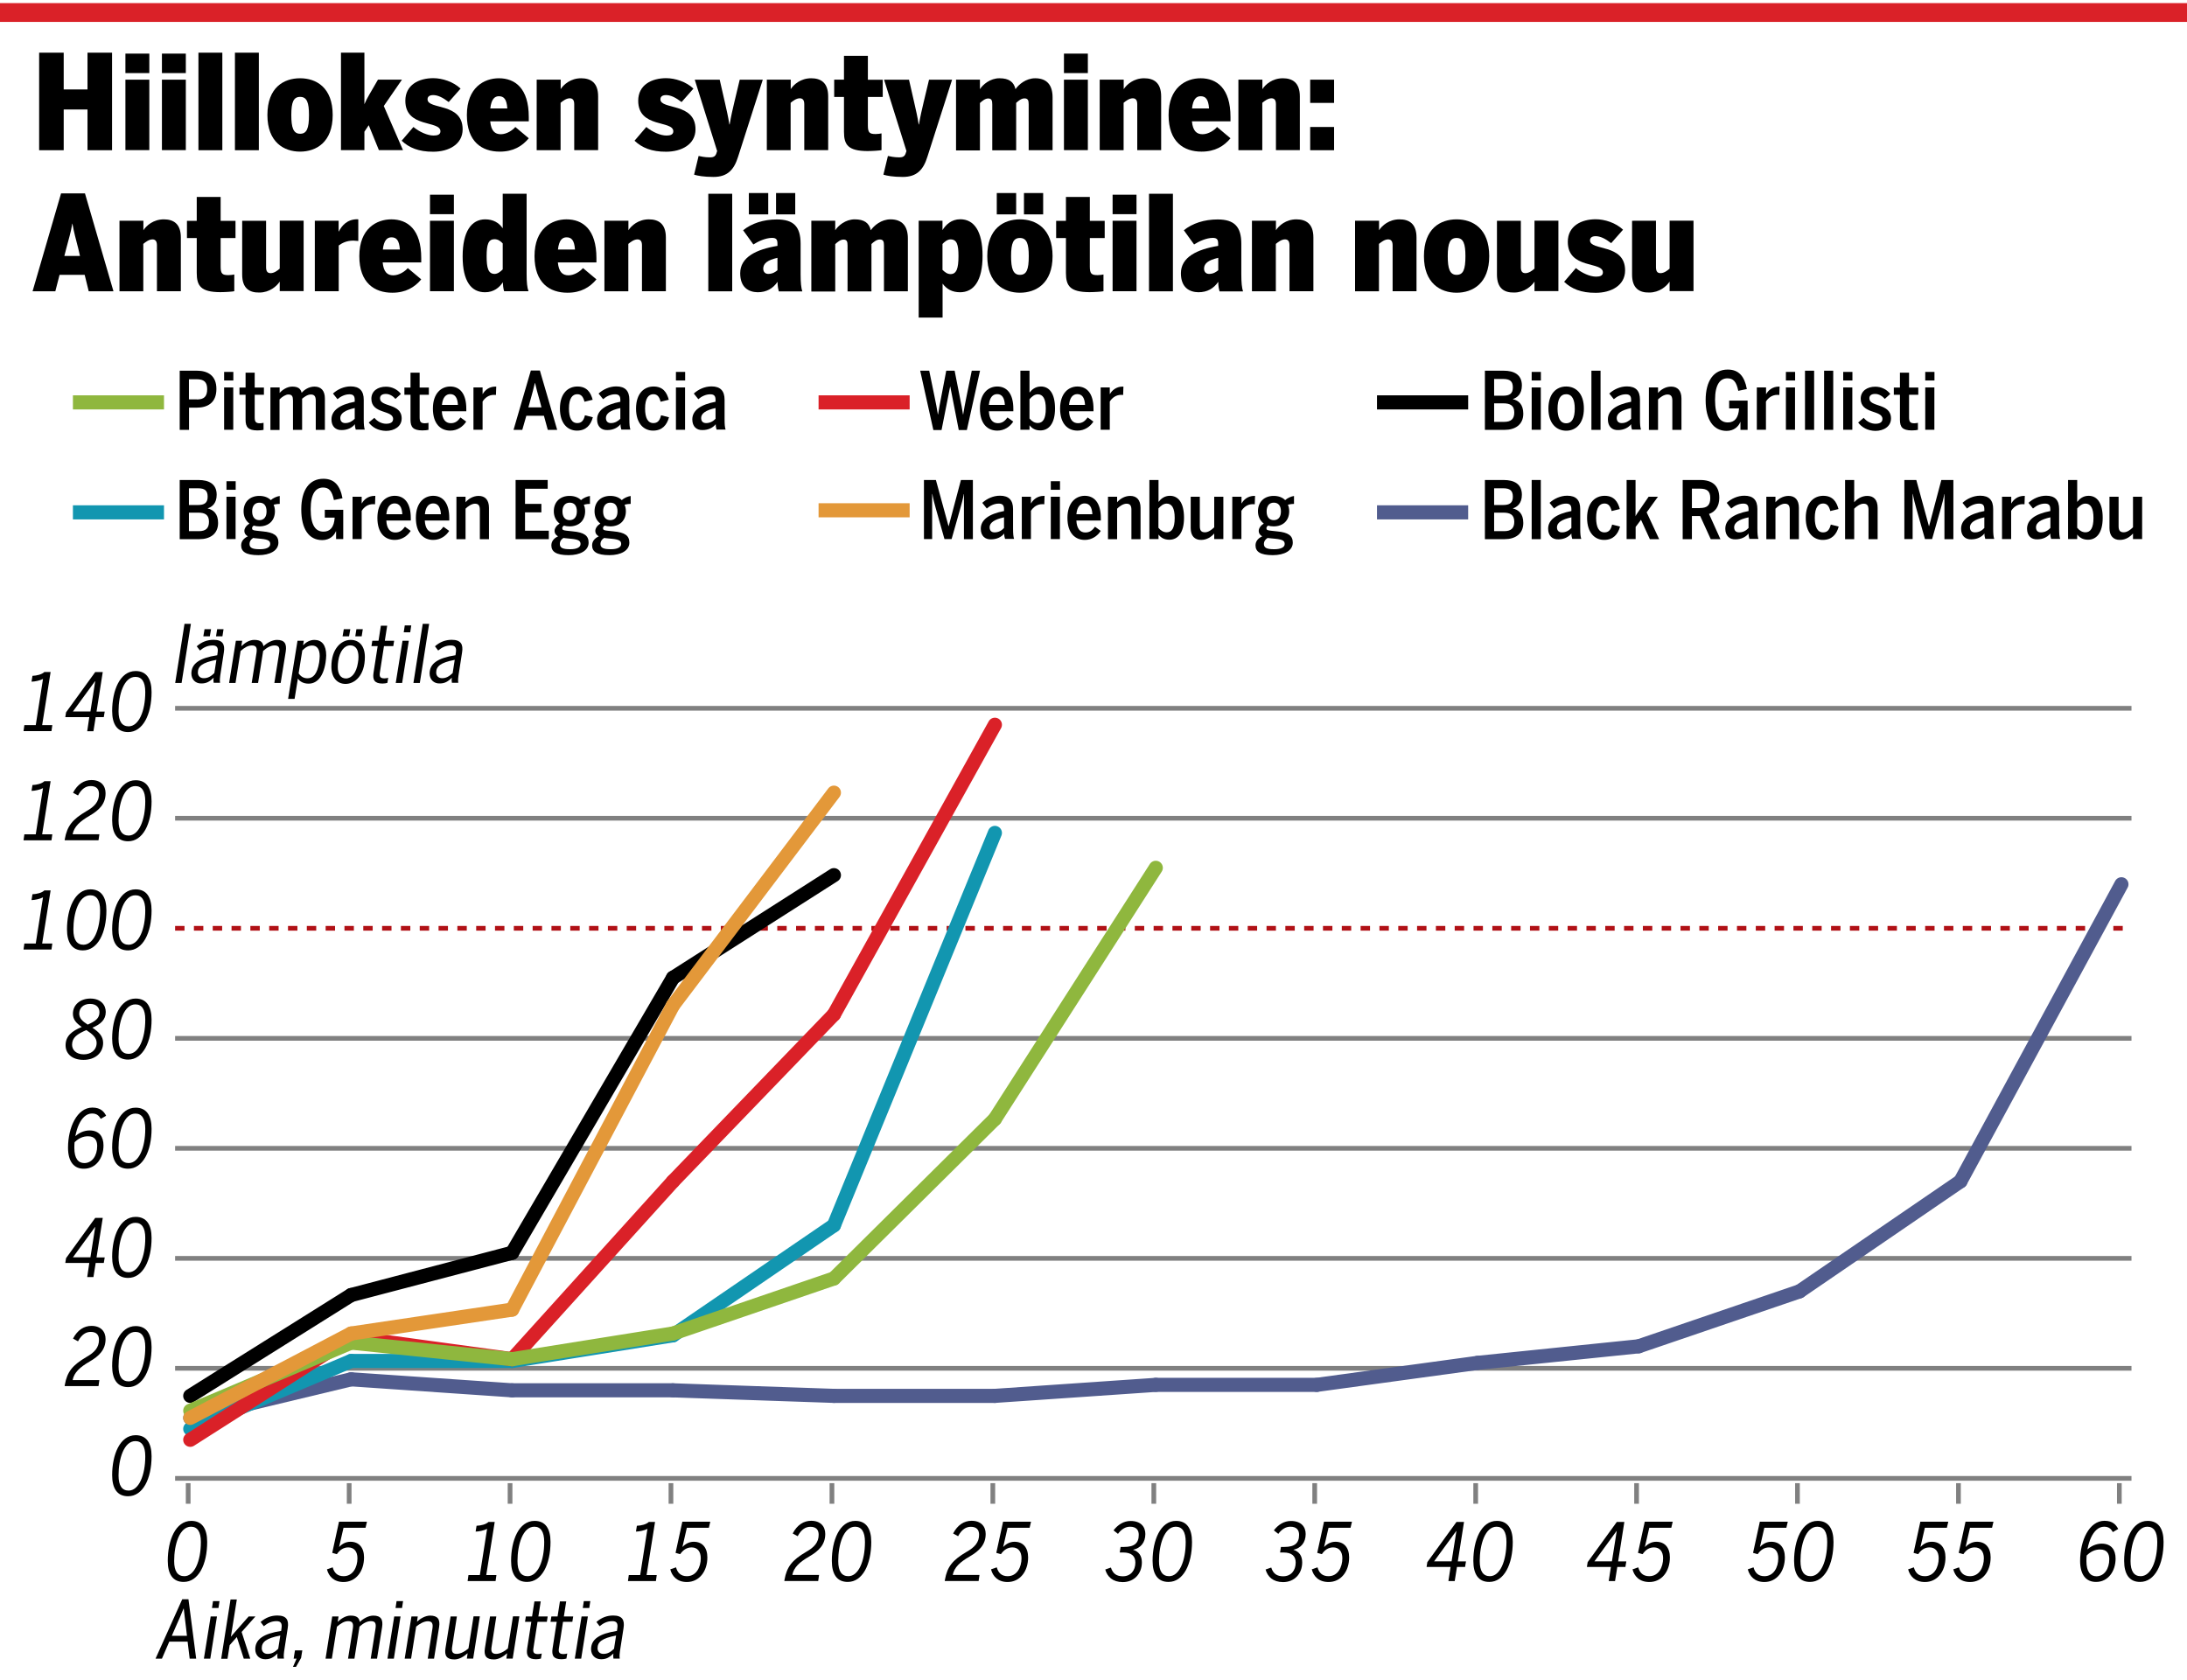 <?xml version="1.0" encoding="utf-8"?>
<!-- Generator: Adobe Illustrator 25.4.1, SVG Export Plug-In . SVG Version: 6.00 Build 0)  -->
<svg version="1.1" id="Layer_1" xmlns="http://www.w3.org/2000/svg" xmlns:xlink="http://www.w3.org/1999/xlink" x="0px" y="0px"
	 viewBox="0 0 232.44 178.58" style="enable-background:new 0 0 232.44 178.58;" xml:space="preserve">
<style type="text/css">
	.st0{fill:none;stroke:#808080;stroke-width:0.5;stroke-miterlimit:10;}
	.st1{fill:none;stroke:#B11116;stroke-width:0.5;stroke-miterlimit:10;stroke-dasharray:1;}
	.st2{fill:none;stroke:#515C8E;stroke-width:1.5;stroke-linecap:round;stroke-miterlimit:10;}
	.st3{fill:none;stroke:#1296B0;stroke-width:1.5;stroke-linecap:round;stroke-miterlimit:10;}
	.st4{fill:none;stroke:#000000;stroke-width:1.5;stroke-linecap:round;stroke-miterlimit:10;}
	.st5{fill:none;stroke:#DA2128;stroke-width:1.5;stroke-linecap:round;stroke-miterlimit:10;}
	.st6{fill:none;stroke:#8FB73E;stroke-width:1.5;stroke-linecap:round;stroke-miterlimit:10;}
	.st7{fill:none;stroke:#DA2128;stroke-width:1.5;stroke-miterlimit:10;}
	.st8{fill:none;stroke:#8FB73E;stroke-width:1.5;stroke-miterlimit:10;}
	.st9{fill:none;stroke:#000000;stroke-width:1.5;stroke-miterlimit:10;}
	.st10{fill:none;stroke:#515C8E;stroke-width:1.5;stroke-miterlimit:10;}
	.st11{fill:none;stroke:#E39839;stroke-width:1.5;stroke-miterlimit:10;}
	.st12{fill:none;stroke:#1296B0;stroke-width:1.5;stroke-miterlimit:10;}
	.st13{fill:none;stroke:#E39839;stroke-width:1.5;stroke-linecap:round;stroke-miterlimit:10;}
	.st14{fill:none;stroke:#DA2128;stroke-width:2;stroke-miterlimit:10;}
</style>
<g id="_x30_38">
</g>
<g id="Urheilusanomat">
	<g id="_x30_43_1">
	</g>
	<g id="Varit">
		<g id="_x30_01_1_">
		</g>
		<g id="_x30_38_1_">
			<g id="karttavarit">
				<g id="_x30_01">
				</g>
			</g>
			<g id="karttapohja">
				<g id="_x30_01_9_">
				</g>
				<g id="varit">
					<g id="_x30_01_4_">
					</g>
					<g id="_x30_38_2_">
						<g id="karttavarit_2_">
							<g id="_x30_01_3_">
							</g>
						</g>
					</g>
				</g>
			</g>
		</g>
	</g>
</g>
<g id="_x30_02">
</g>
<g>
	<g>
		<line class="st0" x1="20" y1="159.87" x2="20" y2="157.68"/>
		<line class="st0" x1="37.11" y1="159.87" x2="37.11" y2="157.68"/>
		<line class="st0" x1="54.21" y1="159.87" x2="54.21" y2="157.68"/>
		<line class="st0" x1="71.31" y1="159.87" x2="71.31" y2="157.68"/>
		<line class="st0" x1="88.42" y1="159.87" x2="88.42" y2="157.68"/>
		<line class="st0" x1="105.52" y1="159.87" x2="105.52" y2="157.68"/>
		<line class="st0" x1="122.63" y1="159.87" x2="122.63" y2="157.68"/>
		<line class="st0" x1="139.73" y1="159.87" x2="139.73" y2="157.68"/>
		<line class="st0" x1="156.84" y1="159.87" x2="156.84" y2="157.68"/>
		<line class="st0" x1="173.94" y1="159.87" x2="173.94" y2="157.68"/>
		<line class="st0" x1="191.04" y1="159.87" x2="191.04" y2="157.68"/>
		<line class="st0" x1="208.15" y1="159.87" x2="208.15" y2="157.68"/>
		<line class="st0" x1="225.25" y1="159.87" x2="225.25" y2="157.68"/>
	</g>
</g>
<g>
	<path d="M11.92,156.83c0-2.17,0.82-4.25,2.5-4.25c1.14,0,1.69,0.82,1.69,2.24c0,2.39-0.93,4.25-2.49,4.25
		C12.46,159.08,11.92,158.24,11.92,156.83z M15.44,154.82c0-1.1-0.38-1.61-1.05-1.61c-1.22,0-1.79,1.89-1.79,3.65
		c0,1.1,0.38,1.61,1.08,1.61C14.75,158.46,15.44,156.86,15.44,154.82z"/>
</g>
<g>
	<path d="M9.49,134.27H6.94l0.08-0.51l3.1-4.28h0.8l-0.66,4.2h0.87l-0.1,0.59h-0.86l-0.24,1.5H9.27L9.49,134.27z M9.61,133.67
		l0.51-3.22H10.1l-2.35,3.22H9.61z"/>
	<path d="M11.92,133.62c0-2.17,0.82-4.25,2.5-4.25c1.14,0,1.69,0.82,1.69,2.24c0,2.39-0.93,4.25-2.49,4.25
		C12.46,135.86,11.92,135.03,11.92,133.62z M15.44,131.61c0-1.1-0.38-1.61-1.05-1.61c-1.22,0-1.79,1.89-1.79,3.65
		c0,1.1,0.38,1.61,1.08,1.61C14.75,135.24,15.44,133.65,15.44,131.61z"/>
</g>
<g>
	<path d="M6.89,147.23c0.25-1.41,0.82-2.09,2.29-2.96c0.87-0.49,1.34-1.01,1.34-1.83c0-0.54-0.29-0.84-0.88-0.84
		c-0.5,0-0.96,0.27-1.35,1l-0.53-0.29c0.48-0.92,1.18-1.35,1.96-1.35c0.99,0,1.5,0.59,1.5,1.4c0,1.13-0.67,1.8-1.71,2.4
		c-1.02,0.59-1.64,1.16-1.79,1.96h2.84l-0.09,0.64h-3.6L6.89,147.23z"/>
	<path d="M11.92,145.23c0-2.17,0.82-4.25,2.5-4.25c1.14,0,1.69,0.82,1.69,2.24c0,2.39-0.93,4.25-2.49,4.25
		C12.46,147.47,11.92,146.64,11.92,145.23z M15.44,143.21c0-1.1-0.38-1.61-1.05-1.61c-1.22,0-1.79,1.89-1.79,3.65
		c0,1.1,0.38,1.61,1.08,1.61C14.75,146.85,15.44,145.25,15.44,143.21z"/>
</g>
<g>
	<path d="M7.23,122.02c0-2.16,0.96-4.27,2.59-4.27c0.91,0,1.25,0.47,1.46,0.87l-0.57,0.33c-0.19-0.32-0.4-0.57-0.93-0.57
		c-1.21,0-1.88,1.9-1.88,3.65c0,1.15,0.43,1.62,1.06,1.62c0.82,0,1.37-0.77,1.37-1.82c0-0.6-0.26-1.03-0.98-1.03
		c-0.49,0-1.05,0.18-1.59,0.82l0.13-0.71c0.48-0.5,1.08-0.73,1.63-0.73c1.05,0,1.48,0.69,1.48,1.59c0,1.36-0.81,2.48-2.07,2.48
		C7.86,124.27,7.23,123.49,7.23,122.02z"/>
	<path d="M11.92,122.01c0-2.17,0.82-4.25,2.5-4.25c1.14,0,1.69,0.82,1.69,2.24c0,2.39-0.93,4.25-2.49,4.25
		C12.46,124.26,11.92,123.42,11.92,122.01z M15.44,120c0-1.1-0.38-1.61-1.05-1.61c-1.22,0-1.79,1.89-1.79,3.65
		c0,1.1,0.38,1.61,1.08,1.61C14.75,123.64,15.44,122.04,15.44,120z"/>
</g>
<g>
	<path d="M2.59,100.31H3.8l0.77-4.91c-0.29,0.16-0.87,0.29-1.22,0.29l0.1-0.62c0.46-0.02,0.99-0.14,1.27-0.41h0.66l-0.9,5.65h1.08
		l-0.09,0.64H2.5L2.59,100.31z"/>
	<path d="M7.12,98.8c0-2.17,0.82-4.25,2.5-4.25c1.14,0,1.69,0.82,1.69,2.24c0,2.39-0.93,4.25-2.49,4.25
		C7.67,101.05,7.12,100.21,7.12,98.8z M10.64,96.79c0-1.1-0.38-1.61-1.05-1.61c-1.22,0-1.79,1.89-1.79,3.65
		c0,1.1,0.38,1.61,1.08,1.61C9.95,100.42,10.64,98.83,10.64,96.79z"/>
	<path d="M11.92,98.8c0-2.17,0.82-4.25,2.5-4.25c1.14,0,1.69,0.82,1.69,2.24c0,2.39-0.93,4.25-2.49,4.25
		C12.46,101.05,11.92,100.21,11.92,98.8z M15.44,96.79c0-1.1-0.38-1.61-1.05-1.61c-1.22,0-1.79,1.89-1.79,3.65
		c0,1.1,0.38,1.61,1.08,1.61C14.75,100.42,15.44,98.83,15.44,96.79z"/>
</g>
<g>
	<path d="M6.97,111.13c0-0.99,0.67-1.51,1.72-1.95c-0.63-0.43-0.94-0.82-0.94-1.41c0-0.95,0.79-1.61,1.85-1.61
		c1.14,0,1.64,0.71,1.64,1.42c0,0.84-0.55,1.31-1.42,1.68c0.72,0.48,1.14,0.92,1.14,1.61c0,1.08-0.86,1.81-2.09,1.81
		C7.57,112.67,6.97,111.95,6.97,111.13z M10.27,110.88c0-0.54-0.38-0.9-1.09-1.37c-0.97,0.42-1.52,0.79-1.52,1.56
		c0,0.56,0.45,1.02,1.24,1.02C9.63,112.1,10.27,111.65,10.27,110.88z M10.57,107.62c0-0.43-0.25-0.89-1-0.89
		c-0.72,0-1.15,0.44-1.15,1.04c0.01,0.47,0.3,0.78,0.9,1.16C10.12,108.58,10.57,108.27,10.57,107.62z"/>
	<path d="M11.92,110.41c0-2.17,0.82-4.25,2.5-4.25c1.14,0,1.69,0.82,1.69,2.24c0,2.39-0.93,4.25-2.49,4.25
		C12.46,112.65,11.92,111.82,11.92,110.41z M15.44,108.39c0-1.1-0.38-1.61-1.05-1.61c-1.22,0-1.79,1.89-1.79,3.65
		c0,1.1,0.38,1.61,1.08,1.61C14.75,112.03,15.44,110.43,15.44,108.39z"/>
</g>
<g>
	<path d="M2.59,88.7H3.8l0.77-4.91c-0.29,0.16-0.87,0.29-1.22,0.29l0.1-0.62c0.46-0.02,0.99-0.14,1.27-0.41h0.66l-0.9,5.65h1.08
		l-0.09,0.64H2.5L2.59,88.7z"/>
	<path d="M6.89,89.2c0.25-1.41,0.82-2.09,2.29-2.96c0.87-0.49,1.34-1.01,1.34-1.83c0-0.54-0.29-0.84-0.88-0.84
		c-0.5,0-0.96,0.27-1.35,1l-0.53-0.29c0.48-0.92,1.18-1.35,1.96-1.35c0.99,0,1.5,0.59,1.5,1.4c0,1.13-0.67,1.8-1.71,2.4
		c-1.02,0.59-1.64,1.16-1.79,1.96h2.84l-0.09,0.64h-3.6L6.89,89.2z"/>
	<path d="M11.92,87.2c0-2.17,0.82-4.25,2.5-4.25c1.14,0,1.69,0.82,1.69,2.24c0,2.39-0.93,4.25-2.49,4.25
		C12.46,89.44,11.92,88.61,11.92,87.2z M15.44,85.18c0-1.1-0.38-1.61-1.05-1.61c-1.22,0-1.79,1.89-1.79,3.65
		c0,1.1,0.38,1.61,1.08,1.61C14.75,88.82,15.44,87.22,15.44,85.18z"/>
</g>
<g>
	<path d="M2.59,77.09H3.8l0.77-4.91c-0.29,0.16-0.87,0.29-1.22,0.29l0.1-0.62c0.46-0.02,0.99-0.14,1.27-0.41h0.66l-0.9,5.65h1.08
		l-0.09,0.64H2.5L2.59,77.09z"/>
	<path d="M9.49,76.24H6.94l0.08-0.51l3.1-4.28h0.8l-0.66,4.2h0.87l-0.1,0.59h-0.86l-0.24,1.5H9.27L9.49,76.24z M9.61,75.64
		l0.51-3.22H10.1l-2.35,3.22H9.61z"/>
	<path d="M11.92,75.59c0-2.17,0.82-4.25,2.5-4.25c1.14,0,1.69,0.82,1.69,2.24c0,2.39-0.93,4.25-2.49,4.25
		C12.46,77.83,11.92,77,11.92,75.59z M15.44,73.57c0-1.1-0.38-1.61-1.05-1.61c-1.22,0-1.79,1.89-1.79,3.65
		c0,1.1,0.38,1.61,1.08,1.61C14.75,77.21,15.44,75.61,15.44,73.57z"/>
</g>
<line class="st0" x1="18.61" y1="157.17" x2="226.54" y2="157.17"/>
<line class="st0" x1="18.61" y1="122.08" x2="226.54" y2="122.08"/>
<line class="st0" x1="18.61" y1="86.99" x2="226.54" y2="86.99"/>
<line class="st0" x1="18.61" y1="133.78" x2="226.54" y2="133.78"/>
<line class="st1" x1="18.61" y1="98.69" x2="226.54" y2="98.69"/>
<line class="st0" x1="18.61" y1="145.47" x2="226.54" y2="145.47"/>
<line class="st0" x1="18.61" y1="110.39" x2="226.54" y2="110.39"/>
<line class="st0" x1="18.61" y1="75.3" x2="226.54" y2="75.3"/>
<g>
	<g>
		<line class="st2" x1="37.32" y1="146.64" x2="20.22" y2="150.74"/>
		<line class="st2" x1="54.43" y1="147.81" x2="37.32" y2="146.64"/>
		<line class="st2" x1="71.53" y1="147.81" x2="54.43" y2="147.81"/>
		<line class="st2" x1="88.63" y1="148.4" x2="71.53" y2="147.81"/>
		<line class="st2" x1="105.74" y1="148.4" x2="88.63" y2="148.4"/>
		<line class="st2" x1="122.84" y1="147.23" x2="105.74" y2="148.4"/>
		<line class="st2" x1="139.95" y1="147.23" x2="122.84" y2="147.23"/>
		<line class="st2" x1="157.05" y1="144.89" x2="139.95" y2="147.23"/>
		<line class="st2" x1="174.16" y1="143.13" x2="157.05" y2="144.89"/>
		<line class="st2" x1="191.26" y1="137.29" x2="174.16" y2="143.13"/>
		<line class="st2" x1="208.36" y1="125.59" x2="191.26" y2="137.29"/>
		<line class="st2" x1="225.47" y1="94.01" x2="208.36" y2="125.59"/>
	</g>
</g>
<g>
	<g>
		<line class="st3" x1="37.32" y1="144.69" x2="20.22" y2="151.91"/>
		<line class="st3" x1="54.43" y1="144.69" x2="37.32" y2="144.69"/>
		<line class="st3" x1="71.53" y1="141.96" x2="54.43" y2="144.69"/>
		<line class="st3" x1="88.63" y1="130.27" x2="71.53" y2="141.96"/>
		<line class="st3" x1="105.74" y1="88.55" x2="88.63" y2="130.27"/>
	</g>
</g>
<g>
	<g>
		<line class="st4" x1="37.32" y1="137.68" x2="20.22" y2="148.4"/>
		<line class="st4" x1="54.43" y1="133.19" x2="37.32" y2="137.68"/>
		<line class="st4" x1="71.53" y1="103.95" x2="54.43" y2="133.19"/>
		<line class="st4" x1="88.63" y1="93.04" x2="71.53" y2="103.95"/>
	</g>
</g>
<g>
	<g>
		<line class="st5" x1="37.32" y1="142.16" x2="20.22" y2="153.07"/>
		<line class="st5" x1="54.43" y1="144.5" x2="37.32" y2="142.16"/>
		<line class="st5" x1="71.53" y1="125.59" x2="54.43" y2="144.5"/>
		<line class="st5" x1="88.63" y1="107.85" x2="71.53" y2="125.59"/>
		<line class="st5" x1="105.74" y1="77.05" x2="88.63" y2="107.85"/>
	</g>
</g>
<g>
	<g>
		<line class="st6" x1="37.32" y1="142.74" x2="20.22" y2="149.98"/>
		<line class="st6" x1="54.43" y1="144.5" x2="37.32" y2="142.74"/>
		<line class="st6" x1="71.53" y1="141.77" x2="54.43" y2="144.5"/>
		<line class="st6" x1="88.63" y1="135.92" x2="71.53" y2="141.77"/>
		<line class="st6" x1="105.74" y1="118.96" x2="88.63" y2="135.92"/>
		<line class="st6" x1="122.84" y1="92.26" x2="105.74" y2="118.96"/>
	</g>
</g>
<g>
	<path d="M4.16,5.6h2.61v3.91H9.3V5.6h2.61v10.37H9.3v-4.33H6.77v4.33H4.16V5.6z"/>
	<path d="M13.33,5.7h2.54v2.07h-2.54V5.7z M13.33,8.47h2.54v7.49h-2.54V8.47z"/>
	<path d="M17.21,5.7h2.54v2.07h-2.54V5.7z M17.21,8.47h2.54v7.49h-2.54V8.47z"/>
	<path d="M21.09,5.6h2.54v10.37h-2.54V5.6z"/>
	<path d="M24.97,5.6h2.54v10.37h-2.54V5.6z"/>
	<path d="M28.42,12.23c0-2.93,1.74-3.91,3.47-3.91c1.72,0,3.47,0.98,3.47,3.91c0,2.89-1.75,3.89-3.47,3.89
		C30.17,16.12,28.42,15.11,28.42,12.23z M32.84,12.23c0-1.3-0.21-1.93-0.94-1.93c-0.69,0-0.94,0.53-0.94,1.93
		c0,1.32,0.21,1.99,0.94,1.99C32.6,14.22,32.84,13.66,32.84,12.23z"/>
	<path d="M36.24,5.6h2.49v5.48c0.13-0.31,0.32-0.69,0.53-1.04l0.91-1.57h2.55l-1.93,2.8l2.04,4.69h-2.56l-1.08-2.65l-0.46,0.69v1.96
		h-2.49V5.6z"/>
	<path d="M42.69,14.96l1.25-1.46c0.64,0.53,1.5,0.91,2.14,0.91c0.42,0,0.73-0.1,0.73-0.45c0-1.2-3.73-0.31-3.73-3.25
		c0-1.68,1.43-2.4,2.97-2.4c0.95,0,2.14,0.38,2.9,1.11l-1.26,1.43c-0.64-0.49-1.16-0.74-1.65-0.74c-0.35,0-0.6,0.13-0.6,0.45
		c0,1.13,3.73,0.31,3.73,3.19c0,1.61-1.5,2.38-3.12,2.38C44.5,16.14,43.47,15.7,42.69,14.96z"/>
	<path d="M49.62,12.23c0-2.94,1.85-3.91,3.4-3.91c1.71,0,3.18,1.05,3.18,4.12v0.46h-4.1c0.1,1.01,0.49,1.37,1.13,1.37
		c0.63,0,1.26-0.43,1.54-0.77l1.43,1.2c-0.7,0.84-1.64,1.42-3.08,1.42C51.23,16.12,49.62,15.09,49.62,12.23z M53.92,11.53
		c-0.07-1.01-0.38-1.3-0.9-1.3c-0.45,0-0.8,0.31-0.91,1.3H53.92z"/>
	<path d="M57.05,8.47h2.54v1.01c0.31-0.49,1.06-1.16,2.17-1.16c1.01,0,1.81,0.45,1.81,1.93v5.71h-2.54v-4.87
		c0-0.42-0.14-0.64-0.48-0.64c-0.36,0-0.73,0.28-0.97,0.48v5.04h-2.54V8.47z"/>
	<path d="M67.44,14.96l1.25-1.46c0.64,0.53,1.5,0.91,2.14,0.91c0.42,0,0.73-0.1,0.73-0.45c0-1.2-3.73-0.31-3.73-3.25
		c0-1.68,1.43-2.4,2.97-2.4c0.95,0,2.14,0.38,2.9,1.11l-1.26,1.43c-0.64-0.49-1.16-0.74-1.65-0.74c-0.35,0-0.6,0.13-0.6,0.45
		c0,1.13,3.73,0.31,3.73,3.19c0,1.61-1.5,2.38-3.12,2.38C69.25,16.14,68.22,15.7,67.44,14.96z"/>
	<path d="M73.77,18.57l0.48-1.99c0.2,0.04,0.64,0.15,1.19,0.15c0.41,0,0.6-0.11,0.71-0.46l0.07-0.21l-2.38-7.59h2.65l0.55,2.41
		c0.18,0.81,0.34,1.46,0.48,2.35h0.03c0.15-0.9,0.31-1.57,0.5-2.38l0.57-2.38h2.45l-2.62,8.18c-0.43,1.39-1.12,2.16-2.62,2.16
		C74.76,18.81,74.15,18.68,73.77,18.57z"/>
	<path d="M81.5,8.47h2.54v1.01c0.31-0.49,1.06-1.16,2.17-1.16c1.01,0,1.81,0.45,1.81,1.93v5.71h-2.54v-4.87
		c0-0.42-0.14-0.64-0.48-0.64c-0.36,0-0.73,0.28-0.97,0.48v5.04H81.5V8.47z"/>
	<path d="M89.7,14.01v-3.7h-1.04V8.47h1.04V5.94h2.54v2.54h1.58v1.83h-1.58v3.03c0,0.77,0.18,0.91,0.83,0.91
		c0.21,0,0.53-0.04,0.62-0.07v1.78c-0.13,0.04-0.94,0.1-1.5,0.1C90.12,16.05,89.7,15.38,89.7,14.01z"/>
	<path d="M93.89,18.57l0.48-1.99c0.2,0.04,0.64,0.15,1.19,0.15c0.41,0,0.6-0.11,0.71-0.46l0.07-0.21l-2.38-7.59h2.65l0.55,2.41
		c0.18,0.81,0.34,1.46,0.48,2.35h0.03c0.15-0.9,0.31-1.57,0.5-2.38l0.57-2.38h2.45l-2.62,8.18c-0.43,1.39-1.12,2.16-2.62,2.16
		C94.88,18.81,94.26,18.68,93.89,18.57z"/>
	<path d="M101.61,8.47h2.54v1.01c0.31-0.49,1.09-1.16,2.07-1.16c1.01,0,1.53,0.38,1.71,1.16c0.34-0.5,1.12-1.16,2.09-1.16
		c1.25,0,1.85,0.73,1.85,2.03v5.62h-2.54v-4.87c0-0.42-0.07-0.64-0.45-0.64c-0.34,0-0.66,0.28-0.88,0.48v5.04h-2.54v-4.87
		c0-0.42-0.07-0.64-0.43-0.64c-0.34,0-0.64,0.27-0.88,0.48v5.04h-2.54V8.47z"/>
	<path d="M113.08,5.7h2.54v2.07h-2.54V5.7z M113.08,8.47h2.54v7.49h-2.54V8.47z"/>
	<path d="M116.89,8.47h2.54v1.01c0.31-0.49,1.06-1.16,2.17-1.16c1.01,0,1.81,0.45,1.81,1.93v5.71h-2.54v-4.87
		c0-0.42-0.14-0.64-0.48-0.64c-0.36,0-0.73,0.28-0.97,0.48v5.04h-2.54V8.47z"/>
	<path d="M124.2,12.23c0-2.94,1.85-3.91,3.4-3.91c1.71,0,3.18,1.05,3.18,4.12v0.46h-4.1c0.1,1.01,0.49,1.37,1.13,1.37
		c0.63,0,1.26-0.43,1.54-0.77l1.43,1.2c-0.7,0.84-1.64,1.42-3.08,1.42C125.81,16.12,124.2,15.09,124.2,12.23z M128.5,11.53
		c-0.07-1.01-0.38-1.3-0.9-1.3c-0.45,0-0.8,0.31-0.91,1.3H128.5z"/>
	<path d="M131.63,8.47h2.54v1.01c0.31-0.49,1.06-1.16,2.17-1.16c1.01,0,1.81,0.45,1.81,1.93v5.71h-2.54v-4.87
		c0-0.42-0.14-0.64-0.48-0.64c-0.36,0-0.73,0.28-0.97,0.48v5.04h-2.54V8.47z"/>
	<path d="M139.25,8.47h2.54v2.47h-2.54V8.47z M139.25,13.5h2.54v2.47h-2.54V13.5z"/>
	<path d="M5.88,30.97H3.46l3.03-10.41h2.54l3.03,10.41H9.43l-0.43-1.75H6.33L5.88,30.97z M8.32,26.43
		c-0.25-1.02-0.46-1.69-0.62-2.65H7.68c-0.15,0.97-0.38,1.61-0.64,2.65l-0.2,0.78H8.5L8.32,26.43z"/>
	<path d="M12.7,23.47h2.54v1.01c0.31-0.49,1.06-1.16,2.17-1.16c1.01,0,1.81,0.45,1.81,1.93v5.71h-2.54v-4.87
		c0-0.42-0.14-0.64-0.48-0.64c-0.36,0-0.73,0.28-0.97,0.48v5.04H12.7V23.47z"/>
	<path d="M20.91,29.01v-3.7h-1.04v-1.83h1.04v-2.54h2.54v2.54h1.58v1.83h-1.58v3.03c0,0.77,0.18,0.91,0.83,0.91
		c0.21,0,0.53-0.04,0.62-0.07v1.78c-0.13,0.04-0.94,0.1-1.5,0.1C21.33,31.05,20.91,30.38,20.91,29.01z"/>
	<path d="M25.74,29.19v-5.72h2.54v4.93c0,0.42,0.13,0.64,0.48,0.64c0.36,0,0.71-0.25,0.97-0.48v-5.1h2.54v7.49h-2.54v-1.01
		c-0.32,0.49-1.08,1.16-2.17,1.16C26.52,31.12,25.74,30.67,25.74,29.19z"/>
	<path d="M33.45,23.47h2.54v1.13h0.03c0.29-0.57,0.85-1.29,1.95-1.29c0.04,0,0.11,0.01,0.11,0.01v2.3
		c-0.08-0.01-0.41-0.04-0.53-0.04c-0.73,0-1.23,0.28-1.55,0.52v4.86h-2.54V23.47z"/>
	<path d="M38.19,27.23c0-2.94,1.85-3.91,3.4-3.91c1.71,0,3.18,1.05,3.18,4.12v0.46h-4.1c0.1,1.01,0.49,1.37,1.13,1.37
		c0.63,0,1.26-0.43,1.54-0.77l1.43,1.2c-0.7,0.84-1.64,1.42-3.08,1.42C39.81,31.12,38.19,30.09,38.19,27.23z M42.5,26.53
		c-0.07-1.01-0.38-1.3-0.9-1.3c-0.45,0-0.8,0.31-0.91,1.3H42.5z"/>
	<path d="M45.7,20.7h2.54v2.07H45.7V20.7z M45.7,23.47h2.54v7.49H45.7V23.47z"/>
	<path d="M49.17,27.26c0-2.66,0.94-3.94,2.4-3.94c0.85,0,1.46,0.36,1.86,0.95V20.6h2.54v8.54c0,0.9,0.06,1.44,0.2,1.82h-2.59
		c-0.08-0.2-0.14-0.74-0.14-0.95c-0.36,0.56-0.97,1.06-1.88,1.06C50.1,31.08,49.17,29.93,49.17,27.26z M53.43,28.64v-2.76
		c-0.22-0.24-0.5-0.45-0.87-0.45c-0.64,0-0.84,0.52-0.84,1.81c0,1.25,0.17,1.88,0.85,1.88C52.92,29.12,53.23,28.84,53.43,28.64z"/>
	<path d="M56.81,27.23c0-2.94,1.85-3.91,3.4-3.91c1.71,0,3.18,1.05,3.18,4.12v0.46h-4.1c0.1,1.01,0.49,1.37,1.13,1.37
		c0.63,0,1.26-0.43,1.54-0.77l1.43,1.2c-0.7,0.84-1.64,1.42-3.08,1.42C58.43,31.12,56.81,30.09,56.81,27.23z M61.11,26.53
		c-0.07-1.01-0.38-1.3-0.9-1.3c-0.45,0-0.8,0.31-0.91,1.3H61.11z"/>
	<path d="M64.25,23.47h2.54v1.01c0.31-0.49,1.06-1.16,2.17-1.16c1.01,0,1.81,0.45,1.81,1.93v5.71h-2.54v-4.87
		c0-0.42-0.14-0.64-0.48-0.64c-0.36,0-0.73,0.28-0.97,0.48v5.04h-2.54V23.47z"/>
	<path d="M75.28,20.6h2.54v10.37h-2.54V20.6z"/>
	<path d="M78.67,29.05c0-1.71,1.71-2.54,3.96-2.91v-0.22c0-0.42-0.1-0.63-0.57-0.63c-0.69,0-1.49,0.38-1.99,0.7l-1.09-1.51
		c0.9-0.73,2.17-1.15,3.59-1.15c1.78,0,2.52,0.77,2.52,2.59v3.24c0,0.9,0.06,1.44,0.18,1.82h-2.49c-0.08-0.27-0.14-0.57-0.14-1.02
		c-0.49,0.71-1.16,1.11-2.12,1.11C79.55,31.05,78.67,30.55,78.67,29.05z M79.59,20.52h2.06v2.27h-2.06V20.52z M82.63,28.73v-1.32
		c-1.05,0.24-1.51,0.59-1.51,1.15c0,0.36,0.22,0.56,0.53,0.56C82.14,29.12,82.45,28.88,82.63,28.73z M82.48,20.52h2.04v2.27h-2.04
		V20.52z"/>
	<path d="M86.23,23.47h2.54v1.01c0.31-0.49,1.09-1.16,2.07-1.16c1.01,0,1.53,0.38,1.71,1.16c0.34-0.5,1.12-1.16,2.09-1.16
		c1.25,0,1.85,0.73,1.85,2.03v5.62h-2.54v-4.87c0-0.42-0.07-0.64-0.45-0.64c-0.34,0-0.66,0.28-0.88,0.48v5.04h-2.54v-4.87
		c0-0.42-0.07-0.64-0.43-0.64c-0.34,0-0.64,0.27-0.88,0.48v5.04h-2.54V23.47z"/>
	<path d="M97.63,23.47h2.54v0.99c0.36-0.57,0.95-1.15,1.89-1.15c1.44,0,2.37,1.23,2.37,3.89c0,2.66-0.94,3.87-2.39,3.87
		c-0.84,0-1.44-0.34-1.86-0.92v3.61h-2.54V23.47z M101.87,27.23c0-1.22-0.17-1.78-0.85-1.78c-0.35,0-0.69,0.31-0.85,0.49v2.75
		c0.27,0.25,0.5,0.45,0.87,0.45C101.66,29.13,101.87,28.54,101.87,27.23z"/>
	<path d="M104.93,27.23c0-2.93,1.74-3.91,3.47-3.91c1.72,0,3.47,0.98,3.47,3.91c0,2.89-1.75,3.89-3.47,3.89
		C106.68,31.12,104.93,30.11,104.93,27.23z M105.94,20.52H108v2.27h-2.06V20.52z M109.34,27.23c0-1.3-0.21-1.93-0.94-1.93
		c-0.69,0-0.94,0.53-0.94,1.93c0,1.32,0.21,1.99,0.94,1.99C109.11,29.22,109.34,28.66,109.34,27.23z M108.83,20.52h2.04v2.27h-2.04
		V20.52z"/>
	<path d="M113.29,29.01v-3.7h-1.04v-1.83h1.04v-2.54h2.54v2.54h1.58v1.83h-1.58v3.03c0,0.77,0.18,0.91,0.83,0.91
		c0.21,0,0.53-0.04,0.62-0.07v1.78c-0.13,0.04-0.94,0.1-1.5,0.1C113.71,31.05,113.29,30.38,113.29,29.01z"/>
	<path d="M118.25,20.7h2.54v2.07h-2.54V20.7z M118.25,23.47h2.54v7.49h-2.54V23.47z"/>
	<path d="M122.12,20.6h2.54v10.37h-2.54V20.6z"/>
	<path d="M125.51,29.05c0-1.71,1.71-2.54,3.96-2.91v-0.22c0-0.42-0.1-0.63-0.57-0.63c-0.69,0-1.49,0.38-1.99,0.7l-1.09-1.51
		c0.9-0.73,2.17-1.15,3.59-1.15c1.78,0,2.52,0.77,2.52,2.59v3.24c0,0.9,0.06,1.44,0.18,1.82h-2.49c-0.08-0.27-0.14-0.57-0.14-1.02
		c-0.49,0.71-1.16,1.11-2.12,1.11C126.39,31.05,125.51,30.55,125.51,29.05z M129.48,28.73v-1.32c-1.05,0.24-1.51,0.59-1.51,1.15
		c0,0.36,0.22,0.56,0.53,0.56C128.99,29.12,129.29,28.88,129.48,28.73z"/>
	<path d="M133.07,23.47h2.54v1.01c0.31-0.49,1.06-1.16,2.17-1.16c1.01,0,1.81,0.45,1.81,1.93v5.71h-2.54v-4.87
		c0-0.42-0.14-0.64-0.48-0.64c-0.36,0-0.73,0.28-0.97,0.48v5.04h-2.54V23.47z"/>
	<path d="M144.03,23.47h2.54v1.01c0.31-0.49,1.06-1.16,2.17-1.16c1.01,0,1.81,0.45,1.81,1.93v5.71h-2.54v-4.87
		c0-0.42-0.14-0.64-0.48-0.64c-0.36,0-0.73,0.28-0.97,0.48v5.04h-2.54V23.47z"/>
	<path d="M151.34,27.23c0-2.93,1.74-3.91,3.47-3.91c1.72,0,3.47,0.98,3.47,3.91c0,2.89-1.75,3.89-3.47,3.89
		C153.09,31.12,151.34,30.11,151.34,27.23z M155.75,27.23c0-1.3-0.21-1.93-0.94-1.93c-0.69,0-0.94,0.53-0.94,1.93
		c0,1.32,0.21,1.99,0.94,1.99C155.52,29.22,155.75,28.66,155.75,27.23z"/>
	<path d="M159.1,29.19v-5.72h2.54v4.93c0,0.42,0.13,0.64,0.48,0.64c0.36,0,0.71-0.25,0.97-0.48v-5.1h2.54v7.49h-2.54v-1.01
		c-0.32,0.49-1.08,1.16-2.17,1.16C159.88,31.12,159.1,30.67,159.1,29.19z"/>
	<path d="M166.24,29.96l1.25-1.46c0.64,0.53,1.5,0.91,2.14,0.91c0.42,0,0.73-0.1,0.73-0.45c0-1.2-3.73-0.31-3.73-3.25
		c0-1.68,1.43-2.4,2.97-2.4c0.95,0,2.14,0.38,2.9,1.11l-1.26,1.43c-0.64-0.49-1.16-0.74-1.65-0.74c-0.35,0-0.6,0.13-0.6,0.45
		c0,1.13,3.73,0.31,3.73,3.19c0,1.61-1.5,2.38-3.12,2.38C168.04,31.14,167.02,30.7,166.24,29.96z"/>
	<path d="M173.46,29.19v-5.72H176v4.93c0,0.42,0.13,0.64,0.48,0.64c0.36,0,0.71-0.25,0.97-0.48v-5.1h2.54v7.49h-2.54v-1.01
		c-0.32,0.49-1.08,1.16-2.17,1.16C174.25,31.12,173.46,30.67,173.46,29.19z"/>
</g>
<g>
	<path d="M19.61,66.32h0.68l-0.99,6.29h-0.68L19.61,66.32z"/>
	<path d="M20.34,71.61c0-1.07,0.88-1.66,2.75-1.95l0.04-0.29c0.08-0.51-0.07-0.75-0.53-0.75c-0.54,0-0.96,0.21-1.35,0.54l-0.34-0.45
		c0.54-0.48,1.14-0.69,1.78-0.69c0.97,0,1.24,0.48,1.1,1.34l-0.33,2.13c-0.09,0.54-0.12,0.88-0.07,1.1h-0.68
		c-0.03-0.19-0.04-0.32,0-0.54c-0.43,0.41-0.75,0.61-1.3,0.61C20.79,72.68,20.35,72.25,20.34,71.61z M22.78,71.56l0.22-1.41
		c-1.53,0.29-1.97,0.7-1.97,1.35c0,0.37,0.25,0.6,0.61,0.6C22.08,72.11,22.42,71.91,22.78,71.56z M21.74,66.89h0.69l-0.13,0.76
		h-0.69L21.74,66.89z M23.08,66.89h0.68l-0.12,0.76h-0.68L23.08,66.89z"/>
	<path d="M25.07,68.12h0.67l-0.09,0.58c0.39-0.37,0.86-0.67,1.37-0.67c0.69,0,0.9,0.25,0.98,0.67c0.41-0.38,0.95-0.67,1.44-0.67
		c0.82,0,1.05,0.43,0.93,1.23l-0.54,3.35h-0.67l0.51-3.2c0.08-0.53-0.01-0.79-0.48-0.79c-0.4,0-0.8,0.2-1.22,0.58l-0.54,3.41h-0.68
		l0.51-3.2c0.08-0.53-0.02-0.79-0.49-0.79c-0.4,0-0.76,0.21-1.2,0.59l-0.54,3.4h-0.68L25.07,68.12z"/>
	<path d="M31.62,68.12h0.67l-0.08,0.48c0.32-0.32,0.71-0.57,1.21-0.57c0.77,0,1.25,0.54,1.25,1.64c0,0.23-0.03,0.49-0.07,0.77
		c-0.26,1.62-0.99,2.24-1.8,2.24c-0.58,0-0.95-0.25-1.14-0.54l-0.35,2.16h-0.69L31.62,68.12z M33.92,70.43
		c0.03-0.25,0.06-0.48,0.06-0.67c0-0.76-0.3-1.13-0.8-1.13c-0.41,0-0.7,0.18-1.05,0.52l-0.39,2.44c0.25,0.35,0.54,0.52,0.95,0.52
		C33.27,72.11,33.72,71.66,33.92,70.43z"/>
	<path d="M35.22,70.87c0-1.9,1.05-2.84,2.05-2.84c0.91,0,1.51,0.66,1.51,1.82c0,1.97-1.08,2.86-2.06,2.86
		C35.81,72.7,35.22,72.02,35.22,70.87z M38.04,70.47c0.04-0.21,0.06-0.42,0.06-0.64c0-0.7-0.26-1.22-0.87-1.22
		c-0.63,0-1.12,0.62-1.28,1.65c-0.03,0.22-0.05,0.43-0.05,0.65c0,0.69,0.26,1.22,0.87,1.22C37.39,72.12,37.88,71.51,38.04,70.47z
		 M36.54,66.89h0.69l-0.13,0.76h-0.69L36.54,66.89z M37.88,66.89h0.68l-0.12,0.76h-0.68L37.88,66.89z"/>
	<path d="M39.7,71.52l0.44-2.83h-0.66l0.09-0.57h0.66l0.25-1.6h0.67l-0.25,1.6h0.99l-0.09,0.57h-0.99l-0.43,2.77
		c-0.08,0.46,0.01,0.66,0.48,0.66c0.14,0,0.3-0.03,0.4-0.06l-0.09,0.54c-0.11,0.04-0.35,0.07-0.52,0.07
		C39.81,72.67,39.58,72.28,39.7,71.52z"/>
	<path d="M42.78,68.12h0.67l-0.71,4.49h-0.68L42.78,68.12z M43.02,66.49h0.69l-0.11,0.73h-0.69L43.02,66.49z"/>
	<path d="M44.93,66.32h0.68l-0.99,6.29h-0.68L44.93,66.32z"/>
	<path d="M45.66,71.61c0-1.07,0.88-1.66,2.75-1.95l0.04-0.29c0.08-0.51-0.07-0.75-0.53-0.75c-0.54,0-0.96,0.21-1.35,0.54l-0.34-0.45
		c0.54-0.48,1.14-0.69,1.78-0.69c0.97,0,1.24,0.48,1.1,1.34l-0.33,2.13c-0.09,0.54-0.12,0.88-0.07,1.1h-0.68
		c-0.03-0.19-0.04-0.32,0-0.54c-0.43,0.41-0.75,0.61-1.3,0.61C46.11,72.68,45.67,72.25,45.66,71.61z M48.11,71.56l0.22-1.41
		c-1.53,0.29-1.97,0.7-1.97,1.35c0,0.37,0.25,0.6,0.61,0.6C47.4,72.11,47.74,71.91,48.11,71.56z"/>
</g>
<g>
	<g>
		<path d="M19.37,170.02h0.66l0.82,6.32h-0.69l-0.22-1.81h-1.95l-0.78,1.81h-0.68L19.37,170.02z M18.26,173.91h1.61l-0.11-0.97
			c-0.09-0.77-0.17-1.33-0.23-1.93h-0.02c-0.24,0.61-0.47,1.13-0.82,1.91L18.26,173.91z"/>
		<path d="M22.39,171.85h0.67l-0.71,4.49h-0.68L22.39,171.85z M22.64,170.22h0.69l-0.11,0.73h-0.69L22.64,170.22z"/>
		<path d="M24.5,170.05h0.67l-0.63,3.96c0.16-0.2,0.37-0.43,0.63-0.73l1.26-1.43h0.72l-1.47,1.65l0.92,2.84h-0.69l-0.74-2.3
			l-0.76,0.86l-0.23,1.45h-0.67L24.5,170.05z"/>
		<path d="M27.13,175.34c0-1.07,0.88-1.66,2.75-1.95l0.04-0.29c0.08-0.51-0.07-0.75-0.53-0.75c-0.54,0-0.96,0.21-1.35,0.54
			l-0.34-0.45c0.54-0.48,1.14-0.69,1.78-0.69c0.97,0,1.24,0.48,1.1,1.34l-0.33,2.13c-0.09,0.54-0.12,0.88-0.07,1.11h-0.68
			c-0.03-0.19-0.04-0.32,0-0.54c-0.43,0.41-0.75,0.61-1.3,0.61C27.58,176.41,27.13,175.98,27.13,175.34z M29.57,175.29l0.22-1.41
			c-1.53,0.29-1.97,0.7-1.97,1.35c0,0.37,0.25,0.6,0.61,0.6C28.87,175.84,29.21,175.64,29.57,175.29z"/>
		<path d="M31.52,176.34h-0.31l0.14-0.88h0.78l-0.13,0.8l-0.54,0.95h-0.32L31.52,176.34z"/>
		<path d="M35.31,171.85h0.67l-0.09,0.58c0.39-0.37,0.86-0.67,1.37-0.67c0.69,0,0.9,0.25,0.98,0.67c0.41-0.38,0.95-0.67,1.44-0.67
			c0.82,0,1.05,0.43,0.93,1.23l-0.54,3.35H39.4l0.51-3.2c0.08-0.53-0.01-0.79-0.48-0.79c-0.4,0-0.8,0.2-1.22,0.58l-0.54,3.41h-0.68
			l0.51-3.2c0.08-0.53-0.02-0.79-0.49-0.79c-0.4,0-0.76,0.21-1.2,0.59l-0.54,3.4H34.6L35.31,171.85z"/>
		<path d="M41.9,171.85h0.67l-0.71,4.49h-0.68L41.9,171.85z M42.15,170.22h0.69l-0.11,0.73h-0.69L42.15,170.22z"/>
		<path d="M43.73,171.85h0.67l-0.08,0.56c0.35-0.33,0.88-0.65,1.4-0.65c0.79,0,1.08,0.39,0.95,1.21l-0.54,3.37h-0.67l0.5-3.2
			c0.08-0.53-0.03-0.78-0.49-0.78c-0.41,0-0.88,0.27-1.24,0.57l-0.54,3.41h-0.68L43.73,171.85z"/>
		<path d="M47.35,175.21l0.54-3.36h0.67l-0.5,3.2c-0.09,0.53,0.02,0.78,0.48,0.78c0.42,0,0.89-0.27,1.25-0.58l0.54-3.41H51
			l-0.71,4.49h-0.67l0.08-0.57c-0.36,0.33-0.88,0.66-1.39,0.66C47.5,176.43,47.21,176.04,47.35,175.21z"/>
		<path d="M51.54,175.21l0.54-3.36h0.67l-0.5,3.2c-0.09,0.53,0.02,0.78,0.48,0.78c0.42,0,0.89-0.27,1.25-0.58l0.54-3.41h0.68
			l-0.71,4.49h-0.67l0.08-0.57c-0.36,0.33-0.88,0.66-1.39,0.66C51.69,176.43,51.4,176.04,51.54,175.21z"/>
		<path d="M56.03,175.25l0.44-2.83H55.8l0.09-0.57h0.66l0.25-1.6h0.67l-0.25,1.6h0.99l-0.09,0.57h-0.99l-0.43,2.77
			c-0.08,0.46,0.01,0.66,0.48,0.66c0.14,0,0.3-0.03,0.4-0.06l-0.09,0.54c-0.11,0.04-0.35,0.07-0.52,0.07
			C56.14,176.4,55.91,176.01,56.03,175.25z"/>
		<path d="M58.73,175.25l0.44-2.83h-0.66l0.09-0.57h0.66l0.25-1.6h0.67l-0.25,1.6h0.99l-0.09,0.57h-0.99l-0.43,2.77
			c-0.08,0.46,0.01,0.66,0.48,0.66c0.14,0,0.3-0.03,0.4-0.06l-0.09,0.54c-0.11,0.04-0.35,0.07-0.52,0.07
			C58.84,176.4,58.61,176.01,58.73,175.25z"/>
		<path d="M61.81,171.85h0.67l-0.71,4.49h-0.68L61.81,171.85z M62.05,170.22h0.69l-0.11,0.73h-0.69L62.05,170.22z"/>
		<path d="M62.82,175.34c0-1.07,0.88-1.66,2.75-1.95l0.04-0.29c0.08-0.51-0.07-0.75-0.53-0.75c-0.54,0-0.96,0.21-1.35,0.54
			l-0.34-0.45c0.54-0.48,1.14-0.69,1.78-0.69c0.97,0,1.24,0.48,1.1,1.34l-0.33,2.13c-0.09,0.54-0.12,0.88-0.07,1.11H65.2
			c-0.03-0.19-0.04-0.32,0-0.54c-0.43,0.41-0.75,0.61-1.3,0.61C63.27,176.41,62.83,175.98,62.82,175.34z M65.26,175.29l0.22-1.41
			c-1.53,0.29-1.97,0.7-1.97,1.35c0,0.37,0.25,0.6,0.61,0.6C64.56,175.84,64.9,175.64,65.26,175.29z"/>
	</g>
</g>
<g>
	<g>
		<path d="M17.83,165.94c0-2.17,0.82-4.25,2.5-4.25c1.14,0,1.69,0.82,1.69,2.24c0,2.39-0.93,4.25-2.49,4.25
			C18.37,168.19,17.83,167.35,17.83,165.94z M21.35,163.93c0-1.1-0.38-1.62-1.05-1.62c-1.22,0-1.79,1.89-1.79,3.65
			c0,1.1,0.38,1.61,1.08,1.61C20.66,167.57,21.35,165.97,21.35,163.93z"/>
	</g>
</g>
<g>
	<g>
		<path d="M34.75,166.84l0.61-0.21c0.16,0.58,0.5,0.94,1.16,0.94c0.98,0,1.47-0.94,1.47-1.9c0-0.73-0.36-1.16-0.97-1.16
			c-0.5,0-0.89,0.25-1.22,0.72l-0.49-0.14l0.72-3.31h2.97l-0.15,0.64h-2.34l-0.47,2.05c0.31-0.33,0.71-0.56,1.21-0.56
			c0.9,0,1.44,0.62,1.44,1.66c0,1.52-0.89,2.62-2.18,2.62C35.48,168.19,34.93,167.57,34.75,166.84z"/>
	</g>
</g>
<g>
	<g>
		<path d="M49.79,167.45h1.21l0.77-4.91c-0.29,0.16-0.87,0.29-1.22,0.29l0.1-0.62c0.46-0.02,0.99-0.14,1.27-0.41h0.66l-0.9,5.65
			h1.08l-0.09,0.64h-2.97L49.79,167.45z"/>
		<path d="M54.32,165.94c0-2.17,0.82-4.25,2.5-4.25c1.14,0,1.69,0.82,1.69,2.24c0,2.39-0.93,4.25-2.49,4.25
			C54.86,168.19,54.32,167.35,54.32,165.94z M57.84,163.93c0-1.1-0.38-1.62-1.05-1.62c-1.22,0-1.79,1.89-1.79,3.65
			c0,1.1,0.38,1.61,1.08,1.61C57.15,167.57,57.84,165.97,57.84,163.93z"/>
	</g>
</g>
<g>
	<g>
		<path d="M66.83,167.45h1.21l0.77-4.91c-0.29,0.16-0.87,0.29-1.22,0.29l0.1-0.62c0.46-0.02,0.99-0.14,1.27-0.41h0.66l-0.9,5.65
			h1.08l-0.09,0.64h-2.97L66.83,167.45z"/>
		<path d="M71.24,166.84l0.61-0.21c0.16,0.58,0.5,0.94,1.16,0.94c0.98,0,1.47-0.94,1.47-1.9c0-0.73-0.36-1.16-0.97-1.16
			c-0.5,0-0.89,0.25-1.22,0.72l-0.49-0.14l0.72-3.31h2.97l-0.15,0.64H73l-0.47,2.05c0.31-0.33,0.71-0.56,1.21-0.56
			c0.9,0,1.44,0.62,1.44,1.66c0,1.52-0.89,2.62-2.18,2.62C71.97,168.19,71.42,167.57,71.24,166.84z"/>
	</g>
</g>
<g>
	<g>
		<path d="M83.38,167.95c0.25-1.41,0.82-2.09,2.29-2.96c0.87-0.49,1.34-1.01,1.34-1.83c0-0.54-0.29-0.84-0.88-0.84
			c-0.5,0-0.96,0.27-1.35,1l-0.53-0.29c0.48-0.92,1.18-1.35,1.96-1.35c0.99,0,1.5,0.59,1.5,1.4c0,1.13-0.67,1.8-1.71,2.4
			c-1.02,0.59-1.64,1.16-1.79,1.96h2.84l-0.09,0.64h-3.6L83.38,167.95z"/>
		<path d="M88.41,165.94c0-2.17,0.82-4.25,2.5-4.25c1.14,0,1.69,0.82,1.69,2.24c0,2.39-0.93,4.25-2.49,4.25
			C88.95,168.19,88.41,167.35,88.41,165.94z M91.93,163.93c0-1.1-0.38-1.62-1.05-1.62c-1.22,0-1.79,1.89-1.79,3.65
			c0,1.1,0.38,1.61,1.08,1.61C91.24,167.57,91.93,165.97,91.93,163.93z"/>
	</g>
</g>
<g>
	<g>
		<path d="M100.43,167.95c0.25-1.41,0.82-2.09,2.29-2.96c0.87-0.49,1.34-1.01,1.34-1.83c0-0.54-0.29-0.84-0.88-0.84
			c-0.5,0-0.96,0.27-1.35,1l-0.53-0.29c0.48-0.92,1.18-1.35,1.96-1.35c0.99,0,1.5,0.59,1.5,1.4c0,1.13-0.67,1.8-1.71,2.4
			c-1.02,0.59-1.64,1.16-1.79,1.96h2.84l-0.09,0.64h-3.6L100.43,167.95z"/>
		<path d="M105.33,166.84l0.61-0.21c0.16,0.58,0.5,0.94,1.16,0.94c0.98,0,1.47-0.94,1.47-1.9c0-0.73-0.36-1.16-0.97-1.16
			c-0.5,0-0.89,0.25-1.22,0.72l-0.49-0.14l0.72-3.31h2.97l-0.15,0.64h-2.34l-0.47,2.05c0.31-0.33,0.71-0.56,1.21-0.56
			c0.9,0,1.44,0.62,1.44,1.66c0,1.52-0.89,2.62-2.18,2.62C106.06,168.19,105.51,167.57,105.33,166.84z"/>
	</g>
</g>
<g>
	<g>
		<path d="M117.47,166.86l0.6-0.21c0.21,0.67,0.62,0.93,1.27,0.93c0.83,0,1.33-0.61,1.33-1.46c0-0.7-0.43-1.07-1.3-1.07h-0.36
			l0.09-0.59h0.37c1.09,0,1.56-0.4,1.56-1.29c0-0.49-0.25-0.86-0.93-0.86c-0.5,0-0.92,0.28-1.28,0.76l-0.47-0.37
			c0.46-0.61,1.09-1,1.81-1c1.11,0,1.57,0.64,1.57,1.39c0,0.9-0.5,1.5-1.31,1.67c0.63,0.2,0.94,0.65,0.94,1.34
			c0,1.22-0.83,2.1-2.04,2.1C118.27,168.19,117.69,167.64,117.47,166.86z"/>
		<path d="M122.5,165.94c0-2.17,0.83-4.25,2.5-4.25c1.14,0,1.69,0.82,1.69,2.24c0,2.39-0.93,4.25-2.49,4.25
			C123.04,168.19,122.5,167.35,122.5,165.94z M126.02,163.93c0-1.1-0.38-1.62-1.05-1.62c-1.21,0-1.79,1.89-1.79,3.65
			c0,1.1,0.38,1.61,1.08,1.61C125.33,167.57,126.02,165.97,126.02,163.93z"/>
	</g>
</g>
<g>
	<g>
		<path d="M134.51,166.86l0.6-0.21c0.21,0.67,0.62,0.93,1.27,0.93c0.83,0,1.33-0.61,1.33-1.46c0-0.7-0.43-1.07-1.3-1.07h-0.36
			l0.09-0.59h0.37c1.09,0,1.56-0.4,1.56-1.29c0-0.49-0.25-0.86-0.93-0.86c-0.5,0-0.92,0.28-1.28,0.76l-0.47-0.37
			c0.46-0.61,1.09-1,1.81-1c1.11,0,1.57,0.64,1.57,1.39c0,0.9-0.5,1.5-1.31,1.67c0.63,0.2,0.94,0.65,0.94,1.34
			c0,1.22-0.83,2.1-2.04,2.1C135.31,168.19,134.73,167.64,134.51,166.86z"/>
		<path d="M139.42,166.84l0.61-0.21c0.16,0.58,0.5,0.94,1.17,0.94c0.98,0,1.47-0.94,1.47-1.9c0-0.73-0.36-1.16-0.97-1.16
			c-0.5,0-0.89,0.25-1.21,0.72l-0.49-0.14l0.72-3.31h2.97l-0.15,0.64h-2.34l-0.47,2.05c0.31-0.33,0.71-0.56,1.21-0.56
			c0.9,0,1.45,0.62,1.45,1.66c0,1.52-0.89,2.62-2.18,2.62C140.15,168.19,139.6,167.57,139.42,166.84z"/>
	</g>
</g>
<g>
	<g>
		<path d="M154.17,166.59h-2.55l0.08-0.51l3.1-4.28h0.8l-0.66,4.2h0.87l-0.1,0.59h-0.86l-0.24,1.5h-0.67L154.17,166.59z
			 M154.28,165.99l0.51-3.22h-0.02l-2.35,3.22H154.28z"/>
		<path d="M156.59,165.94c0-2.17,0.82-4.25,2.5-4.25c1.14,0,1.69,0.82,1.69,2.24c0,2.39-0.93,4.25-2.49,4.25
			C157.13,168.19,156.59,167.35,156.59,165.94z M160.11,163.93c0-1.1-0.38-1.62-1.05-1.62c-1.22,0-1.79,1.89-1.79,3.65
			c0,1.1,0.38,1.61,1.08,1.61C159.42,167.57,160.11,165.97,160.11,163.93z"/>
	</g>
</g>
<g>
	<g>
		<path d="M171.21,166.59h-2.55l0.08-0.51l3.1-4.28h0.8l-0.66,4.2h0.87l-0.1,0.59h-0.86l-0.24,1.5h-0.67L171.21,166.59z
			 M171.32,165.99l0.51-3.22h-0.02l-2.35,3.22H171.32z"/>
		<path d="M173.51,166.84l0.61-0.21c0.16,0.58,0.5,0.94,1.17,0.94c0.98,0,1.47-0.94,1.47-1.9c0-0.73-0.36-1.16-0.97-1.16
			c-0.5,0-0.89,0.25-1.21,0.72l-0.49-0.14l0.72-3.31h2.97l-0.15,0.64h-2.34l-0.47,2.05c0.31-0.33,0.71-0.56,1.21-0.56
			c0.9,0,1.45,0.62,1.45,1.66c0,1.52-0.89,2.62-2.18,2.62C174.24,168.19,173.69,167.57,173.51,166.84z"/>
	</g>
</g>
<g>
	<g>
		<path d="M185.76,166.84l0.61-0.21c0.16,0.58,0.5,0.94,1.16,0.94c0.98,0,1.47-0.94,1.47-1.9c0-0.73-0.36-1.16-0.97-1.16
			c-0.5,0-0.89,0.25-1.22,0.72l-0.49-0.14l0.72-3.31h2.97l-0.15,0.64h-2.34l-0.47,2.05c0.31-0.33,0.71-0.56,1.21-0.56
			c0.9,0,1.44,0.62,1.44,1.66c0,1.52-0.89,2.62-2.18,2.62C186.49,168.19,185.95,167.57,185.76,166.84z"/>
		<path d="M190.68,165.94c0-2.17,0.82-4.25,2.5-4.25c1.14,0,1.69,0.82,1.69,2.24c0,2.39-0.93,4.25-2.49,4.25
			C191.22,168.19,190.68,167.35,190.68,165.94z M194.2,163.93c0-1.1-0.38-1.62-1.05-1.62c-1.22,0-1.79,1.89-1.79,3.65
			c0,1.1,0.38,1.61,1.08,1.61C193.51,167.57,194.2,165.97,194.2,163.93z"/>
	</g>
</g>
<g>
	<g>
		<path d="M202.8,166.84l0.61-0.21c0.16,0.58,0.5,0.94,1.17,0.94c0.98,0,1.47-0.94,1.47-1.9c0-0.73-0.36-1.16-0.97-1.16
			c-0.5,0-0.89,0.25-1.21,0.72l-0.49-0.14l0.72-3.31h2.97l-0.15,0.64h-2.34l-0.47,2.05c0.31-0.33,0.71-0.56,1.21-0.56
			c0.9,0,1.45,0.62,1.45,1.66c0,1.52-0.89,2.62-2.18,2.62C203.54,168.19,202.99,167.57,202.8,166.84z"/>
		<path d="M207.6,166.84l0.61-0.21c0.16,0.58,0.5,0.94,1.17,0.94c0.98,0,1.47-0.94,1.47-1.9c0-0.73-0.36-1.16-0.97-1.16
			c-0.5,0-0.89,0.25-1.21,0.72l-0.49-0.14l0.72-3.31h2.97l-0.15,0.64h-2.34l-0.47,2.05c0.31-0.33,0.71-0.56,1.21-0.56
			c0.9,0,1.45,0.62,1.45,1.66c0,1.52-0.89,2.62-2.18,2.62C208.33,168.19,207.79,167.57,207.6,166.84z"/>
	</g>
</g>
<g>
	<g>
		<path d="M221.08,165.95c0-2.16,0.96-4.27,2.59-4.27c0.91,0,1.25,0.47,1.46,0.87l-0.57,0.33c-0.19-0.32-0.4-0.57-0.93-0.57
			c-1.21,0-1.88,1.9-1.88,3.65c0,1.15,0.43,1.62,1.06,1.62c0.82,0,1.37-0.77,1.37-1.82c0-0.6-0.26-1.03-0.98-1.03
			c-0.49,0-1.04,0.18-1.59,0.82l0.13-0.71c0.48-0.5,1.08-0.73,1.63-0.73c1.05,0,1.48,0.69,1.48,1.59c0,1.36-0.81,2.48-2.07,2.48
			C221.71,168.19,221.08,167.42,221.08,165.95z"/>
		<path d="M225.76,165.94c0-2.17,0.83-4.25,2.5-4.25c1.14,0,1.69,0.82,1.69,2.24c0,2.39-0.93,4.25-2.49,4.25
			C226.31,168.19,225.76,167.35,225.76,165.94z M229.28,163.93c0-1.1-0.38-1.62-1.05-1.62c-1.21,0-1.79,1.89-1.79,3.65
			c0,1.1,0.38,1.61,1.08,1.61C228.6,167.57,229.28,165.97,229.28,163.93z"/>
	</g>
</g>
<g>
	<g>
		<path d="M19.1,39.41h1.83c1.16,0,2.07,0.52,2.07,1.94c0,1.52-0.99,1.99-2.1,1.99h-0.81v2.36H19.1V39.41z M20.92,42.47
			c0.76,0,1.1-0.31,1.1-1.1c0-0.76-0.35-1.05-1.11-1.05h-0.83v2.14H20.92z"/>
		<path d="M23.82,39.54h0.98v0.91h-0.98V39.54z M23.82,41.19h0.97v4.5h-0.97V41.19z"/>
		<path d="M26.1,44.63v-2.66h-0.65v-0.77h0.65v-1.58h0.97v1.58h0.98v0.77h-0.98v2.4c0,0.47,0.12,0.63,0.56,0.63
			c0.14,0,0.31-0.03,0.38-0.05v0.75c-0.09,0.03-0.42,0.06-0.66,0.06C26.39,45.75,26.1,45.42,26.1,44.63z"/>
		<path d="M28.75,41.19h0.97v0.59c0.26-0.32,0.8-0.68,1.33-0.68c0.61,0,0.9,0.2,1.01,0.66c0.28-0.32,0.76-0.66,1.37-0.66
			c0.69,0,1.1,0.43,1.1,1.27v3.33h-0.97v-3.11c0-0.44-0.14-0.65-0.52-0.65s-0.73,0.29-0.93,0.45v3.31h-0.97v-3.11
			c0-0.44-0.1-0.65-0.49-0.65c-0.29,0-0.65,0.23-0.94,0.52v3.25h-0.97V41.19z"/>
		<path d="M35.23,44.59c0-0.94,0.85-1.57,2.47-1.88v-0.2c0-0.42-0.16-0.59-0.56-0.59c-0.5,0-0.95,0.24-1.27,0.52l-0.48-0.6
			c0.48-0.44,1.15-0.76,1.88-0.76c0.95,0,1.39,0.48,1.39,1.42v2.07c0,0.54,0.03,0.88,0.11,1.1h-0.96c-0.05-0.17-0.09-0.31-0.09-0.57
			c-0.31,0.39-0.81,0.62-1.39,0.62C35.68,45.75,35.23,45.34,35.23,44.59z M37.7,44.52v-1.14c-1.06,0.23-1.53,0.59-1.53,1.05
			c0,0.37,0.2,0.55,0.53,0.55C37.11,44.98,37.45,44.78,37.7,44.52z"/>
		<path d="M39.19,44.92l0.6-0.5c0.33,0.41,0.8,0.63,1.25,0.63c0.46,0,0.74-0.16,0.74-0.51c0-0.98-2.31-0.49-2.31-2.15
			c0-0.82,0.68-1.28,1.55-1.28c0.64,0,1.22,0.29,1.59,0.77l-0.58,0.53c-0.25-0.29-0.61-0.53-1.02-0.53c-0.41,0-0.62,0.17-0.62,0.47
			c0,0.97,2.3,0.47,2.3,2.14c0,0.84-0.77,1.32-1.67,1.32C40.19,45.79,39.58,45.44,39.19,44.92z"/>
		<path d="M43.63,44.63v-2.66h-0.65v-0.77h0.65v-1.58h0.97v1.58h0.98v0.77h-0.98v2.4c0,0.47,0.12,0.63,0.56,0.63
			c0.14,0,0.31-0.03,0.38-0.05v0.75c-0.09,0.03-0.42,0.06-0.66,0.06C43.92,45.75,43.63,45.42,43.63,44.63z"/>
		<path d="M46.01,43.44c0-1.67,0.93-2.35,1.84-2.35c1.01,0,1.71,0.74,1.71,2.37v0.26h-2.6c0.04,0.85,0.39,1.27,0.95,1.27
			c0.48,0,0.75-0.23,1.03-0.61l0.61,0.44c-0.34,0.54-0.95,0.96-1.68,0.96C46.84,45.79,46.01,45.07,46.01,43.44z M48.67,43.05
			c-0.04-0.75-0.3-1.15-0.82-1.15c-0.43,0-0.8,0.31-0.88,1.15H48.67z"/>
		<path d="M50.32,41.19h0.97v0.7h0.02c0.2-0.37,0.65-0.79,1.34-0.79c0.02,0,0.09,0,0.09,0l-0.03,0.89c-0.03,0-0.14-0.01-0.22-0.01
			c-0.54,0-0.95,0.31-1.2,0.71v3h-0.97V41.19z"/>
		<path d="M55.51,45.7h-0.93l1.84-6.31h0.96l1.84,6.31h-1l-0.41-1.5h-1.87L55.51,45.7z M57.35,42.55c-0.2-0.71-0.35-1.23-0.48-1.83
			h-0.02c-0.14,0.6-0.29,1.12-0.48,1.82l-0.21,0.77h1.39L57.35,42.55z"/>
		<path d="M59.51,43.44c0-1.67,0.91-2.35,1.86-2.35c1.01,0,1.41,0.63,1.62,1.41l-0.87,0.21c-0.14-0.54-0.35-0.8-0.77-0.8
			c-0.5,0-0.88,0.42-0.88,1.52c0,0.99,0.29,1.55,0.88,1.55c0.4,0,0.67-0.2,0.82-0.83l0.84,0.21c-0.22,0.84-0.74,1.42-1.68,1.42
			C60.36,45.79,59.51,45.05,59.51,43.44z"/>
		<path d="M63.46,44.59c0-0.94,0.85-1.57,2.47-1.88v-0.2c0-0.42-0.16-0.59-0.56-0.59c-0.5,0-0.95,0.24-1.27,0.52l-0.48-0.6
			c0.48-0.44,1.15-0.76,1.88-0.76c0.95,0,1.39,0.48,1.39,1.42v2.07c0,0.54,0.03,0.88,0.11,1.1h-0.96c-0.05-0.17-0.09-0.31-0.09-0.57
			c-0.31,0.39-0.81,0.62-1.39,0.62C63.91,45.75,63.46,45.34,63.46,44.59z M65.93,44.52v-1.14c-1.06,0.23-1.53,0.59-1.53,1.05
			c0,0.37,0.2,0.55,0.53,0.55C65.34,44.98,65.68,44.78,65.93,44.52z"/>
		<path d="M67.6,43.44c0-1.67,0.91-2.35,1.86-2.35c1.01,0,1.41,0.63,1.62,1.41l-0.87,0.21c-0.14-0.54-0.35-0.8-0.77-0.8
			c-0.5,0-0.88,0.42-0.88,1.52c0,0.99,0.29,1.55,0.88,1.55c0.4,0,0.67-0.2,0.82-0.83l0.84,0.21c-0.22,0.84-0.74,1.42-1.68,1.42
			C68.45,45.79,67.6,45.05,67.6,43.44z"/>
		<path d="M71.84,39.54h0.98v0.91h-0.98V39.54z M71.84,41.19h0.97v4.5h-0.97V41.19z"/>
		<path d="M73.58,44.59c0-0.94,0.85-1.57,2.47-1.88v-0.2c0-0.42-0.16-0.59-0.56-0.59c-0.5,0-0.95,0.24-1.27,0.52l-0.48-0.6
			c0.48-0.44,1.15-0.76,1.88-0.76c0.95,0,1.39,0.48,1.39,1.42v2.07c0,0.54,0.03,0.88,0.11,1.1h-0.96c-0.05-0.17-0.09-0.31-0.09-0.57
			c-0.31,0.39-0.81,0.62-1.39,0.62C74.03,45.75,73.58,45.34,73.58,44.59z M76.05,44.52v-1.14c-1.06,0.23-1.53,0.59-1.53,1.05
			c0,0.37,0.2,0.55,0.53,0.55C75.47,44.98,75.81,44.78,76.05,44.52z"/>
		<path d="M97.8,39.41h0.96l0.59,2.88c0.13,0.62,0.2,0.99,0.33,1.77h0.02c0.12-0.77,0.2-1.14,0.32-1.77l0.55-2.88h0.89l0.58,2.95
			c0.12,0.6,0.21,1.02,0.31,1.7h0.02c0.1-0.65,0.2-1.1,0.31-1.69l0.6-2.96h0.88l-1.4,6.31h-0.86l-0.9-4.61h-0.02l-0.91,4.61h-0.87
			L97.8,39.41z"/>
		<path d="M104.15,43.44c0-1.67,0.93-2.35,1.84-2.35c1.01,0,1.71,0.74,1.71,2.37v0.26h-2.6c0.04,0.85,0.39,1.27,0.95,1.27
			c0.48,0,0.75-0.23,1.03-0.61l0.61,0.44c-0.34,0.54-0.95,0.96-1.68,0.96C104.97,45.79,104.15,45.07,104.15,43.44z M106.8,43.05
			c-0.04-0.75-0.3-1.15-0.82-1.15c-0.43,0-0.8,0.31-0.88,1.15H106.8z"/>
		<path d="M109.42,45.21v0.48h-0.97v-6.28h0.97v2.33c0.26-0.34,0.64-0.65,1.21-0.65c0.88,0,1.5,0.72,1.5,2.34
			c0,1.62-0.67,2.33-1.56,2.33C110.05,45.76,109.7,45.56,109.42,45.21z M111.15,43.44c0-1.05-0.31-1.52-0.85-1.52
			c-0.36,0-0.64,0.25-0.88,0.52v2.05c0.25,0.31,0.55,0.48,0.88,0.48C110.84,44.97,111.15,44.53,111.15,43.44z"/>
		<path d="M112.67,43.44c0-1.67,0.93-2.35,1.84-2.35c1.01,0,1.71,0.74,1.71,2.37v0.26h-2.6c0.04,0.85,0.39,1.27,0.95,1.27
			c0.48,0,0.75-0.23,1.03-0.61l0.61,0.44c-0.34,0.54-0.95,0.96-1.68,0.96C113.5,45.79,112.67,45.07,112.67,43.44z M115.32,43.05
			c-0.04-0.75-0.3-1.15-0.82-1.15c-0.43,0-0.8,0.31-0.88,1.15H115.32z"/>
		<path d="M116.98,41.19h0.97v0.7h0.02c0.2-0.37,0.66-0.79,1.34-0.79c0.02,0,0.09,0,0.09,0l-0.03,0.89c-0.03,0-0.14-0.01-0.22-0.01
			c-0.54,0-0.95,0.31-1.2,0.71v3h-0.97V41.19z"/>
		<path d="M157.82,39.41h1.99c1.1,0,1.94,0.41,1.94,1.57c0,0.91-0.5,1.3-0.95,1.44v0.02c0.59,0.14,1.1,0.54,1.1,1.54
			c0,1.19-0.89,1.72-1.98,1.72h-2.1V39.41z M159.74,42.07c0.69,0,1.05-0.21,1.05-0.88c0-0.66-0.31-0.9-1.04-0.9h-0.95v1.78H159.74z
			 M159.87,44.85c0.75,0,1.07-0.33,1.07-1c0-0.74-0.43-0.97-1.17-0.97h-0.97v1.97H159.87z"/>
		<path d="M162.79,39.54h0.98v0.91h-0.98V39.54z M162.79,41.19h0.97v4.5h-0.97V41.19z"/>
		<path d="M164.57,43.44c0-1.62,0.87-2.35,1.89-2.35c1.01,0,1.88,0.72,1.88,2.35c0,1.61-0.87,2.35-1.88,2.35
			C165.45,45.79,164.57,45.05,164.57,43.44z M167.37,43.44c0-0.91-0.26-1.53-0.91-1.53c-0.62,0-0.92,0.55-0.92,1.53
			c0,0.92,0.25,1.56,0.92,1.56C167.08,45,167.37,44.44,167.37,43.44z"/>
		<path d="M169.14,39.41h0.97v6.29h-0.97V39.41z"/>
		<path d="M170.89,44.59c0-0.94,0.85-1.57,2.47-1.88v-0.2c0-0.42-0.16-0.59-0.56-0.59c-0.5,0-0.95,0.24-1.28,0.52l-0.48-0.6
			c0.48-0.44,1.15-0.76,1.88-0.76c0.95,0,1.38,0.48,1.38,1.42v2.07c0,0.54,0.03,0.88,0.11,1.1h-0.96c-0.05-0.17-0.09-0.31-0.09-0.57
			c-0.31,0.39-0.81,0.62-1.38,0.62C171.34,45.75,170.89,45.34,170.89,44.59z M173.36,44.52v-1.14c-1.06,0.23-1.53,0.59-1.53,1.05
			c0,0.37,0.2,0.55,0.53,0.55C172.77,44.98,173.11,44.78,173.36,44.52z"/>
		<path d="M175.25,41.19h0.97v0.59c0.26-0.32,0.77-0.68,1.39-0.68c0.69,0,1.1,0.43,1.1,1.27v3.33h-0.97v-3.11
			c0-0.44-0.14-0.65-0.52-0.65s-0.8,0.32-1,0.53v3.24h-0.97V41.19z"/>
		<path d="M181.28,42.54c0-2.06,0.86-3.25,2.35-3.25c1.17,0,1.78,0.71,2.03,2.07l-0.91,0.19c-0.2-0.97-0.53-1.33-1.15-1.33
			c-0.76,0-1.32,0.62-1.32,2.3c0,1.73,0.53,2.39,1.36,2.39c0.71,0,1.13-0.47,1.19-1.49h-1.05v-0.83h1.96v3.11h-0.76v-0.83h-0.02
			c-0.17,0.45-0.66,0.94-1.45,0.94C182.08,45.81,181.28,44.6,181.28,42.54z"/>
		<path d="M186.73,41.19h0.97v0.7h0.02c0.2-0.37,0.65-0.79,1.34-0.79c0.02,0,0.08,0,0.08,0l-0.03,0.89c-0.03,0-0.14-0.01-0.22-0.01
			c-0.54,0-0.95,0.31-1.2,0.71v3h-0.97V41.19z"/>
		<path d="M189.81,39.54h0.98v0.91h-0.98V39.54z M189.81,41.19h0.97v4.5h-0.97V41.19z"/>
		<path d="M191.84,39.41h0.97v6.29h-0.97V39.41z"/>
		<path d="M193.87,39.41h0.97v6.29h-0.97V39.41z"/>
		<path d="M195.9,39.54h0.98v0.91h-0.98V39.54z M195.9,41.19h0.97v4.5h-0.97V41.19z"/>
		<path d="M197.49,44.92l0.59-0.5c0.33,0.41,0.8,0.63,1.25,0.63c0.46,0,0.74-0.16,0.74-0.51c0-0.98-2.31-0.49-2.31-2.15
			c0-0.82,0.68-1.28,1.55-1.28c0.64,0,1.22,0.29,1.59,0.77l-0.58,0.53c-0.25-0.29-0.61-0.53-1.02-0.53s-0.62,0.17-0.62,0.47
			c0,0.97,2.3,0.47,2.3,2.14c0,0.84-0.76,1.32-1.67,1.32C198.49,45.79,197.88,45.44,197.49,44.92z"/>
		<path d="M201.93,44.63v-2.66h-0.65v-0.77h0.65v-1.58h0.97v1.58h0.98v0.77h-0.98v2.4c0,0.47,0.12,0.63,0.56,0.63
			c0.14,0,0.31-0.03,0.38-0.05v0.75c-0.09,0.03-0.42,0.06-0.66,0.06C202.21,45.75,201.93,45.42,201.93,44.63z"/>
		<path d="M204.62,39.54h0.98v0.91h-0.98V39.54z M204.62,41.19h0.97v4.5h-0.97V41.19z"/>
	</g>
</g>
<g>
	<g>
		<path d="M19.1,51.03h1.99c1.1,0,1.94,0.41,1.94,1.57c0,0.91-0.5,1.3-0.95,1.44v0.02c0.59,0.14,1.1,0.54,1.1,1.54
			c0,1.19-0.89,1.72-1.98,1.72h-2.1V51.03z M21.02,53.69c0.69,0,1.05-0.21,1.05-0.88c0-0.66-0.31-0.9-1.04-0.9h-0.95v1.78H21.02z
			 M21.14,56.47c0.75,0,1.07-0.33,1.07-1c0-0.74-0.42-0.97-1.16-0.97h-0.97v1.97H21.14z"/>
		<path d="M24.07,51.16h0.98v0.91h-0.98V51.16z M24.07,52.81h0.97v4.5h-0.97V52.81z"/>
		<path d="M29.73,52.73v0.84c-0.16,0-0.39,0.02-0.65,0.09c0.09,0.2,0.14,0.43,0.14,0.69c0,0.99-0.65,1.61-1.65,1.61
			c-0.22,0-0.42-0.03-0.6-0.08c-0.12,0.08-0.18,0.16-0.18,0.28c0,0.16,0.08,0.22,0.46,0.26l0.64,0.07c1.24,0.11,1.7,0.46,1.7,1.2
			c0,0.84-0.89,1.33-2.12,1.33c-1.36,0-1.84-0.39-1.84-1.04c0-0.44,0.28-0.76,0.71-0.96c-0.23-0.14-0.37-0.31-0.37-0.57
			c0-0.3,0.23-0.6,0.54-0.79c-0.4-0.29-0.62-0.76-0.62-1.31c0-0.98,0.66-1.63,1.67-1.63c0.52,0,0.94,0.16,1.22,0.45
			C29.03,52.94,29.43,52.77,29.73,52.73z M26.52,57.82c0,0.42,0.29,0.57,1.1,0.57c0.65,0,1.1-0.18,1.1-0.55
			c0-0.32-0.17-0.48-0.98-0.56l-0.71-0.07c-0.03-0.01-0.08-0.01-0.12-0.02C26.65,57.35,26.52,57.58,26.52,57.82z M28.33,54.37
			c0-0.59-0.25-0.93-0.76-0.93c-0.49,0-0.77,0.35-0.77,0.93c0,0.59,0.28,0.93,0.77,0.93C28.07,55.29,28.33,54.95,28.33,54.37z"/>
		<path d="M32.02,54.15c0-2.06,0.86-3.25,2.35-3.25c1.16,0,1.78,0.71,2.03,2.07l-0.91,0.19c-0.2-0.97-0.53-1.33-1.15-1.33
			c-0.76,0-1.32,0.62-1.32,2.3c0,1.73,0.53,2.39,1.36,2.39c0.71,0,1.13-0.47,1.19-1.49h-1.05V54.2h1.96v3.11h-0.76v-0.83H35.7
			c-0.17,0.45-0.66,0.94-1.44,0.94C32.82,57.43,32.02,56.22,32.02,54.15z"/>
		<path d="M37.47,52.81h0.97v0.7h0.02c0.2-0.37,0.65-0.79,1.34-0.79c0.02,0,0.09,0,0.09,0l-0.03,0.89c-0.03,0-0.14-0.01-0.22-0.01
			c-0.54,0-0.95,0.31-1.2,0.71v3h-0.97V52.81z"/>
		<path d="M40.11,55.06c0-1.67,0.93-2.35,1.84-2.35c1.01,0,1.71,0.74,1.71,2.37v0.26h-2.6c0.04,0.85,0.39,1.27,0.95,1.27
			c0.48,0,0.75-0.23,1.03-0.61l0.61,0.44c-0.34,0.54-0.95,0.96-1.68,0.96C40.93,57.41,40.11,56.69,40.11,55.06z M42.76,54.67
			c-0.04-0.75-0.3-1.15-0.82-1.15c-0.43,0-0.8,0.31-0.88,1.15H42.76z"/>
		<path d="M44.2,55.06c0-1.67,0.93-2.35,1.84-2.35c1.01,0,1.71,0.74,1.71,2.37v0.26h-2.6c0.04,0.85,0.39,1.27,0.95,1.27
			c0.48,0,0.75-0.23,1.03-0.61l0.61,0.44c-0.34,0.54-0.95,0.96-1.68,0.96C45.03,57.41,44.2,56.69,44.2,55.06z M46.86,54.67
			c-0.04-0.75-0.3-1.15-0.82-1.15c-0.43,0-0.8,0.31-0.88,1.15H46.86z"/>
		<path d="M48.51,52.81h0.97v0.59c0.26-0.32,0.77-0.68,1.39-0.68c0.69,0,1.1,0.43,1.1,1.27v3.33H51V54.2c0-0.44-0.14-0.65-0.52-0.65
			c-0.37,0-0.8,0.32-1,0.53v3.24h-0.97V52.81z"/>
		<path d="M54.8,51.03h3.41v0.93h-2.41v1.61h1.74v0.9h-1.74v1.95h2.53v0.9H54.8V51.03z"/>
		<path d="M62.7,52.73v0.84c-0.16,0-0.39,0.02-0.65,0.09c0.09,0.2,0.14,0.43,0.14,0.69c0,0.99-0.65,1.61-1.65,1.61
			c-0.22,0-0.42-0.03-0.6-0.08c-0.12,0.08-0.18,0.16-0.18,0.28c0,0.16,0.08,0.22,0.46,0.26l0.64,0.07c1.24,0.11,1.7,0.46,1.7,1.2
			c0,0.84-0.89,1.33-2.12,1.33c-1.36,0-1.84-0.39-1.84-1.04c0-0.44,0.28-0.76,0.71-0.96c-0.23-0.14-0.37-0.31-0.37-0.57
			c0-0.3,0.23-0.6,0.54-0.79c-0.4-0.29-0.62-0.76-0.62-1.31c0-0.98,0.66-1.63,1.67-1.63c0.52,0,0.94,0.16,1.22,0.45
			C62,52.94,62.4,52.77,62.7,52.73z M59.5,57.82c0,0.42,0.29,0.57,1.1,0.57c0.65,0,1.1-0.18,1.1-0.55c0-0.32-0.17-0.48-0.98-0.56
			l-0.71-0.07c-0.03-0.01-0.08-0.01-0.12-0.02C59.62,57.35,59.5,57.58,59.5,57.82z M61.31,54.37c0-0.59-0.25-0.93-0.76-0.93
			c-0.49,0-0.77,0.35-0.77,0.93c0,0.59,0.28,0.93,0.77,0.93C61.04,55.29,61.31,54.95,61.31,54.37z"/>
		<path d="M67.03,52.73v0.84c-0.16,0-0.39,0.02-0.65,0.09c0.09,0.2,0.14,0.43,0.14,0.69c0,0.99-0.65,1.61-1.65,1.61
			c-0.22,0-0.42-0.03-0.6-0.08c-0.12,0.08-0.18,0.16-0.18,0.28c0,0.16,0.08,0.22,0.46,0.26l0.64,0.07c1.24,0.11,1.7,0.46,1.7,1.2
			c0,0.84-0.89,1.33-2.12,1.33c-1.36,0-1.84-0.39-1.84-1.04c0-0.44,0.28-0.76,0.71-0.96c-0.23-0.14-0.37-0.31-0.37-0.57
			c0-0.3,0.23-0.6,0.54-0.79c-0.4-0.29-0.62-0.76-0.62-1.31c0-0.98,0.66-1.63,1.67-1.63c0.52,0,0.94,0.16,1.22,0.45
			C66.33,52.94,66.73,52.77,67.03,52.73z M63.82,57.82c0,0.42,0.29,0.57,1.1,0.57c0.65,0,1.1-0.18,1.1-0.55
			c0-0.32-0.17-0.48-0.98-0.56l-0.71-0.07c-0.03-0.01-0.08-0.01-0.12-0.02C63.95,57.35,63.82,57.58,63.82,57.82z M65.63,54.37
			c0-0.59-0.25-0.93-0.76-0.93c-0.49,0-0.77,0.35-0.77,0.93c0,0.59,0.28,0.93,0.77,0.93C65.37,55.29,65.63,54.95,65.63,54.37z"/>
		<path d="M98.2,51.03h1.27l1.34,4.9h0.02l1.3-4.9h1.27v6.29h-0.95v-4.79h-0.02c-0.06,0.42-0.25,1.12-0.38,1.57l-0.91,3.21h-0.76
			l-0.91-3.22c-0.12-0.39-0.31-1.15-0.38-1.58h-0.02v4.8H98.2V51.03z"/>
		<path d="M104.24,56.21c0-0.94,0.85-1.57,2.47-1.88v-0.2c0-0.42-0.16-0.59-0.56-0.59c-0.5,0-0.95,0.24-1.27,0.52l-0.48-0.6
			c0.48-0.44,1.15-0.76,1.88-0.76c0.95,0,1.39,0.48,1.39,1.42v2.07c0,0.54,0.03,0.88,0.11,1.1h-0.96c-0.05-0.17-0.09-0.31-0.09-0.57
			c-0.31,0.39-0.81,0.62-1.39,0.62C104.69,57.37,104.24,56.96,104.24,56.21z M106.71,56.13V55c-1.06,0.23-1.53,0.59-1.53,1.05
			c0,0.37,0.2,0.55,0.53,0.55C106.13,56.6,106.47,56.4,106.71,56.13z"/>
		<path d="M108.6,52.81h0.97v0.7h0.02c0.2-0.37,0.65-0.79,1.34-0.79c0.02,0,0.09,0,0.09,0l-0.03,0.89c-0.03,0-0.14-0.01-0.22-0.01
			c-0.54,0-0.95,0.31-1.2,0.71v3h-0.97V52.81z"/>
		<path d="M111.68,51.16h0.98v0.91h-0.98V51.16z M111.68,52.81h0.97v4.5h-0.97V52.81z"/>
		<path d="M113.45,55.06c0-1.67,0.93-2.35,1.84-2.35c1.01,0,1.71,0.74,1.71,2.37v0.26h-2.6c0.04,0.85,0.39,1.27,0.95,1.27
			c0.48,0,0.75-0.23,1.03-0.61l0.61,0.44c-0.34,0.54-0.95,0.96-1.68,0.96C114.28,57.41,113.45,56.69,113.45,55.06z M116.1,54.67
			c-0.04-0.75-0.3-1.15-0.82-1.15c-0.43,0-0.8,0.31-0.88,1.15H116.1z"/>
		<path d="M117.76,52.81h0.97v0.59c0.26-0.32,0.77-0.68,1.39-0.68c0.69,0,1.1,0.43,1.1,1.27v3.33h-0.97V54.2
			c0-0.44-0.14-0.65-0.52-0.65s-0.8,0.32-1,0.53v3.24h-0.97V52.81z"/>
		<path d="M123.13,56.83v0.48h-0.97v-6.28h0.97v2.33c0.26-0.34,0.64-0.65,1.21-0.65c0.88,0,1.5,0.72,1.5,2.34
			c0,1.62-0.67,2.33-1.55,2.33C123.75,57.38,123.4,57.18,123.13,56.83z M124.85,55.06c0-1.05-0.31-1.52-0.85-1.52
			c-0.36,0-0.64,0.25-0.88,0.52v2.05c0.25,0.31,0.55,0.48,0.88,0.48C124.54,56.59,124.85,56.15,124.85,55.06z"/>
		<path d="M126.55,56.14v-3.33h0.97v3.13c0,0.44,0.14,0.65,0.54,0.65c0.36,0,0.7-0.25,0.99-0.53v-3.25h0.97v4.5h-0.97v-0.59
			c-0.3,0.34-0.77,0.68-1.38,0.68C126.97,57.41,126.55,56.98,126.55,56.14z"/>
		<path d="M130.98,52.81h0.97v0.7h0.02c0.2-0.37,0.65-0.79,1.34-0.79c0.02,0,0.08,0,0.08,0l-0.03,0.89c-0.03,0-0.14-0.01-0.22-0.01
			c-0.54,0-0.95,0.31-1.2,0.71v3h-0.97V52.81z"/>
		<path d="M137.53,52.73v0.84c-0.16,0-0.39,0.02-0.65,0.09c0.09,0.2,0.14,0.43,0.14,0.69c0,0.99-0.65,1.61-1.65,1.61
			c-0.22,0-0.42-0.03-0.59-0.08c-0.12,0.08-0.18,0.16-0.18,0.28c0,0.16,0.08,0.22,0.46,0.26l0.64,0.07c1.24,0.11,1.7,0.46,1.7,1.2
			c0,0.84-0.89,1.33-2.12,1.33c-1.36,0-1.84-0.39-1.84-1.04c0-0.44,0.28-0.76,0.71-0.96c-0.23-0.14-0.37-0.31-0.37-0.57
			c0-0.3,0.23-0.6,0.54-0.79c-0.4-0.29-0.62-0.76-0.62-1.31c0-0.98,0.66-1.63,1.67-1.63c0.52,0,0.94,0.16,1.22,0.45
			C136.84,52.94,137.23,52.77,137.53,52.73z M134.33,57.82c0,0.42,0.29,0.57,1.1,0.57c0.65,0,1.11-0.18,1.11-0.55
			c0-0.32-0.17-0.48-0.98-0.56l-0.71-0.07c-0.03-0.01-0.08-0.01-0.12-0.02C134.46,57.35,134.33,57.58,134.33,57.82z M136.14,54.37
			c0-0.59-0.26-0.93-0.76-0.93c-0.49,0-0.76,0.35-0.76,0.93c0,0.59,0.28,0.93,0.77,0.93C135.88,55.29,136.14,54.95,136.14,54.37z"/>
		<path d="M157.82,51.03h1.99c1.1,0,1.94,0.41,1.94,1.57c0,0.91-0.5,1.3-0.95,1.44v0.02c0.59,0.14,1.1,0.54,1.1,1.54
			c0,1.19-0.89,1.72-1.98,1.72h-2.1V51.03z M159.74,53.69c0.69,0,1.05-0.21,1.05-0.88c0-0.66-0.31-0.9-1.04-0.9h-0.95v1.78H159.74z
			 M159.87,56.47c0.75,0,1.07-0.33,1.07-1c0-0.74-0.43-0.97-1.17-0.97h-0.97v1.97H159.87z"/>
		<path d="M162.79,51.03h0.97v6.29h-0.97V51.03z"/>
		<path d="M164.54,56.21c0-0.94,0.85-1.57,2.47-1.88v-0.2c0-0.42-0.16-0.59-0.56-0.59c-0.5,0-0.95,0.24-1.28,0.52l-0.48-0.6
			c0.48-0.44,1.15-0.76,1.88-0.76c0.95,0,1.38,0.48,1.38,1.42v2.07c0,0.54,0.03,0.88,0.11,1.1h-0.96c-0.05-0.17-0.09-0.31-0.09-0.57
			c-0.31,0.39-0.81,0.62-1.38,0.62C164.99,57.37,164.54,56.96,164.54,56.21z M167.01,56.13V55c-1.06,0.23-1.53,0.59-1.53,1.05
			c0,0.37,0.2,0.55,0.53,0.55C166.42,56.6,166.76,56.4,167.01,56.13z"/>
		<path d="M168.68,55.06c0-1.67,0.91-2.35,1.86-2.35c1.01,0,1.41,0.63,1.62,1.41l-0.87,0.21c-0.14-0.54-0.35-0.8-0.77-0.8
			c-0.5,0-0.88,0.42-0.88,1.52c0,0.99,0.29,1.55,0.88,1.55c0.4,0,0.67-0.2,0.82-0.83l0.84,0.21c-0.22,0.84-0.74,1.42-1.68,1.42
			C169.53,57.41,168.68,56.67,168.68,55.06z"/>
		<path d="M172.87,51.03h0.96v3.85c0.08-0.18,0.31-0.51,0.52-0.8l0.87-1.27h0.99l-1.2,1.66l1.33,2.85h-0.99l-0.94-2.06l-0.57,0.76
			v1.29h-0.96V51.03z"/>
		<path d="M178.84,51.03h1.87c1.27,0,2.02,0.59,2.02,1.9c0,0.94-0.46,1.5-1.09,1.71l1.21,2.68h-1.03l-1.12-2.46h-0.88v2.46h-0.98
			V51.03z M180.67,54.01c0.73,0,1.1-0.26,1.1-1.06c0-0.76-0.37-1-1.1-1h-0.85v2.07H180.67z"/>
		<path d="M183.37,56.21c0-0.94,0.85-1.57,2.47-1.88v-0.2c0-0.42-0.16-0.59-0.56-0.59c-0.5,0-0.95,0.24-1.28,0.52l-0.48-0.6
			c0.48-0.44,1.15-0.76,1.88-0.76c0.95,0,1.38,0.48,1.38,1.42v2.07c0,0.54,0.03,0.88,0.11,1.1h-0.96c-0.05-0.17-0.09-0.31-0.09-0.57
			c-0.31,0.39-0.81,0.62-1.38,0.62C183.82,57.37,183.37,56.96,183.37,56.21z M185.84,56.13V55c-1.06,0.23-1.53,0.59-1.53,1.05
			c0,0.37,0.2,0.55,0.53,0.55C185.26,56.6,185.6,56.4,185.84,56.13z"/>
		<path d="M187.73,52.81h0.97v0.59c0.26-0.32,0.77-0.68,1.39-0.68c0.69,0,1.1,0.43,1.1,1.27v3.33h-0.97V54.2
			c0-0.44-0.14-0.65-0.52-0.65s-0.8,0.32-1,0.53v3.24h-0.97V52.81z"/>
		<path d="M191.92,55.06c0-1.67,0.91-2.35,1.86-2.35c1.01,0,1.41,0.63,1.62,1.41l-0.87,0.21c-0.14-0.54-0.35-0.8-0.77-0.8
			c-0.5,0-0.88,0.42-0.88,1.52c0,0.99,0.29,1.55,0.88,1.55c0.4,0,0.67-0.2,0.82-0.83l0.84,0.21c-0.22,0.84-0.74,1.42-1.68,1.42
			C192.76,57.41,191.92,56.67,191.92,55.06z"/>
		<path d="M196.1,51.03h0.97v2.37c0.26-0.32,0.77-0.68,1.39-0.68c0.69,0,1.1,0.43,1.1,1.27v3.33h-0.97V54.2
			c0-0.44-0.14-0.65-0.52-0.65s-0.8,0.32-1,0.53v3.24h-0.97V51.03z"/>
		<path d="M202.4,51.03h1.27l1.34,4.9h0.02l1.3-4.9h1.28v6.29h-0.95v-4.79h-0.02c-0.06,0.42-0.25,1.12-0.38,1.57l-0.91,3.21h-0.76
			l-0.91-3.22c-0.12-0.39-0.31-1.15-0.38-1.58h-0.02v4.8h-0.88V51.03z"/>
		<path d="M208.43,56.21c0-0.94,0.85-1.57,2.47-1.88v-0.2c0-0.42-0.16-0.59-0.56-0.59c-0.5,0-0.95,0.24-1.28,0.52l-0.48-0.6
			c0.48-0.44,1.15-0.76,1.88-0.76c0.95,0,1.38,0.48,1.38,1.42v2.07c0,0.54,0.03,0.88,0.11,1.1H211c-0.05-0.17-0.09-0.31-0.09-0.57
			c-0.31,0.39-0.81,0.62-1.38,0.62C208.88,57.37,208.43,56.96,208.43,56.21z M210.9,56.13V55c-1.06,0.23-1.53,0.59-1.53,1.05
			c0,0.37,0.2,0.55,0.53,0.55C210.32,56.6,210.66,56.4,210.9,56.13z"/>
		<path d="M212.79,52.81h0.97v0.7h0.02c0.2-0.37,0.65-0.79,1.34-0.79c0.02,0,0.08,0,0.08,0l-0.03,0.89c-0.03,0-0.14-0.01-0.22-0.01
			c-0.54,0-0.95,0.31-1.2,0.71v3h-0.97V52.81z"/>
		<path d="M215.44,56.21c0-0.94,0.85-1.57,2.47-1.88v-0.2c0-0.42-0.16-0.59-0.56-0.59c-0.5,0-0.95,0.24-1.28,0.52l-0.48-0.6
			c0.48-0.44,1.15-0.76,1.88-0.76c0.95,0,1.38,0.48,1.38,1.42v2.07c0,0.54,0.03,0.88,0.11,1.1h-0.96c-0.05-0.17-0.09-0.31-0.09-0.57
			c-0.31,0.39-0.81,0.62-1.38,0.62C215.89,57.37,215.44,56.96,215.44,56.21z M217.92,56.13V55c-1.06,0.23-1.53,0.59-1.53,1.05
			c0,0.37,0.2,0.55,0.53,0.55C217.33,56.6,217.67,56.4,217.92,56.13z"/>
		<path d="M220.77,56.83v0.48h-0.97v-6.28h0.97v2.33c0.26-0.34,0.64-0.65,1.21-0.65c0.88,0,1.5,0.72,1.5,2.34
			c0,1.62-0.67,2.33-1.56,2.33C221.4,57.38,221.05,57.18,220.77,56.83z M222.5,55.06c0-1.05-0.31-1.52-0.85-1.52
			c-0.36,0-0.64,0.25-0.88,0.52v2.05c0.25,0.31,0.55,0.48,0.88,0.48C222.18,56.59,222.5,56.15,222.5,55.06z"/>
		<path d="M224.2,56.14v-3.33h0.97v3.13c0,0.44,0.14,0.65,0.54,0.65c0.36,0,0.7-0.25,0.99-0.53v-3.25h0.97v4.5h-0.97v-0.59
			c-0.3,0.34-0.77,0.68-1.38,0.68C224.62,57.41,224.2,56.98,224.2,56.14z"/>
	</g>
</g>
<line class="st7" x1="96.68" y1="42.78" x2="87" y2="42.78"/>
<line class="st8" x1="17.43" y1="42.78" x2="7.75" y2="42.78"/>
<line class="st9" x1="156.04" y1="42.78" x2="146.35" y2="42.78"/>
<line class="st10" x1="156.04" y1="54.47" x2="146.35" y2="54.47"/>
<line class="st11" x1="96.68" y1="54.25" x2="87" y2="54.25"/>
<line class="st12" x1="17.43" y1="54.47" x2="7.75" y2="54.47"/>
<g id="värit">
	<g id="_x30_01_5_">
	</g>
	<g id="_x30_38_3_">
		<g id="karttavarit_1_">
			<g id="_x30_01_2_">
			</g>
		</g>
	</g>
</g>
<g>
	<g>
		<line class="st13" x1="37.32" y1="141.77" x2="20.22" y2="150.74"/>
		<line class="st13" x1="54.43" y1="139.23" x2="37.32" y2="141.77"/>
		<line class="st13" x1="71.53" y1="106.88" x2="54.43" y2="139.23"/>
		<line class="st13" x1="88.63" y1="84.27" x2="71.53" y2="106.88"/>
	</g>
</g>
<line class="st14" x1="-0.05" y1="1.33" x2="232.61" y2="1.33"/>
<g>
</g>
<g>
</g>
<g>
</g>
<g>
</g>
<g>
</g>
<g>
</g>
<g>
</g>
<g>
</g>
<g>
</g>
<g>
</g>
<g>
</g>
<g>
</g>
<g>
</g>
<g>
</g>
<g>
</g>
<g>
</g>
<g>
</g>
<g>
</g>
<g>
</g>
<g>
</g>
<g>
</g>
<g>
</g>
<g>
</g>
<g>
</g>
<g>
</g>
<g>
</g>
<g>
</g>
<g>
</g>
<g>
</g>
<g>
</g>
<g>
</g>
<g>
</g>
<g>
</g>
<g>
</g>
<g>
</g>
<g>
</g>
</svg>
